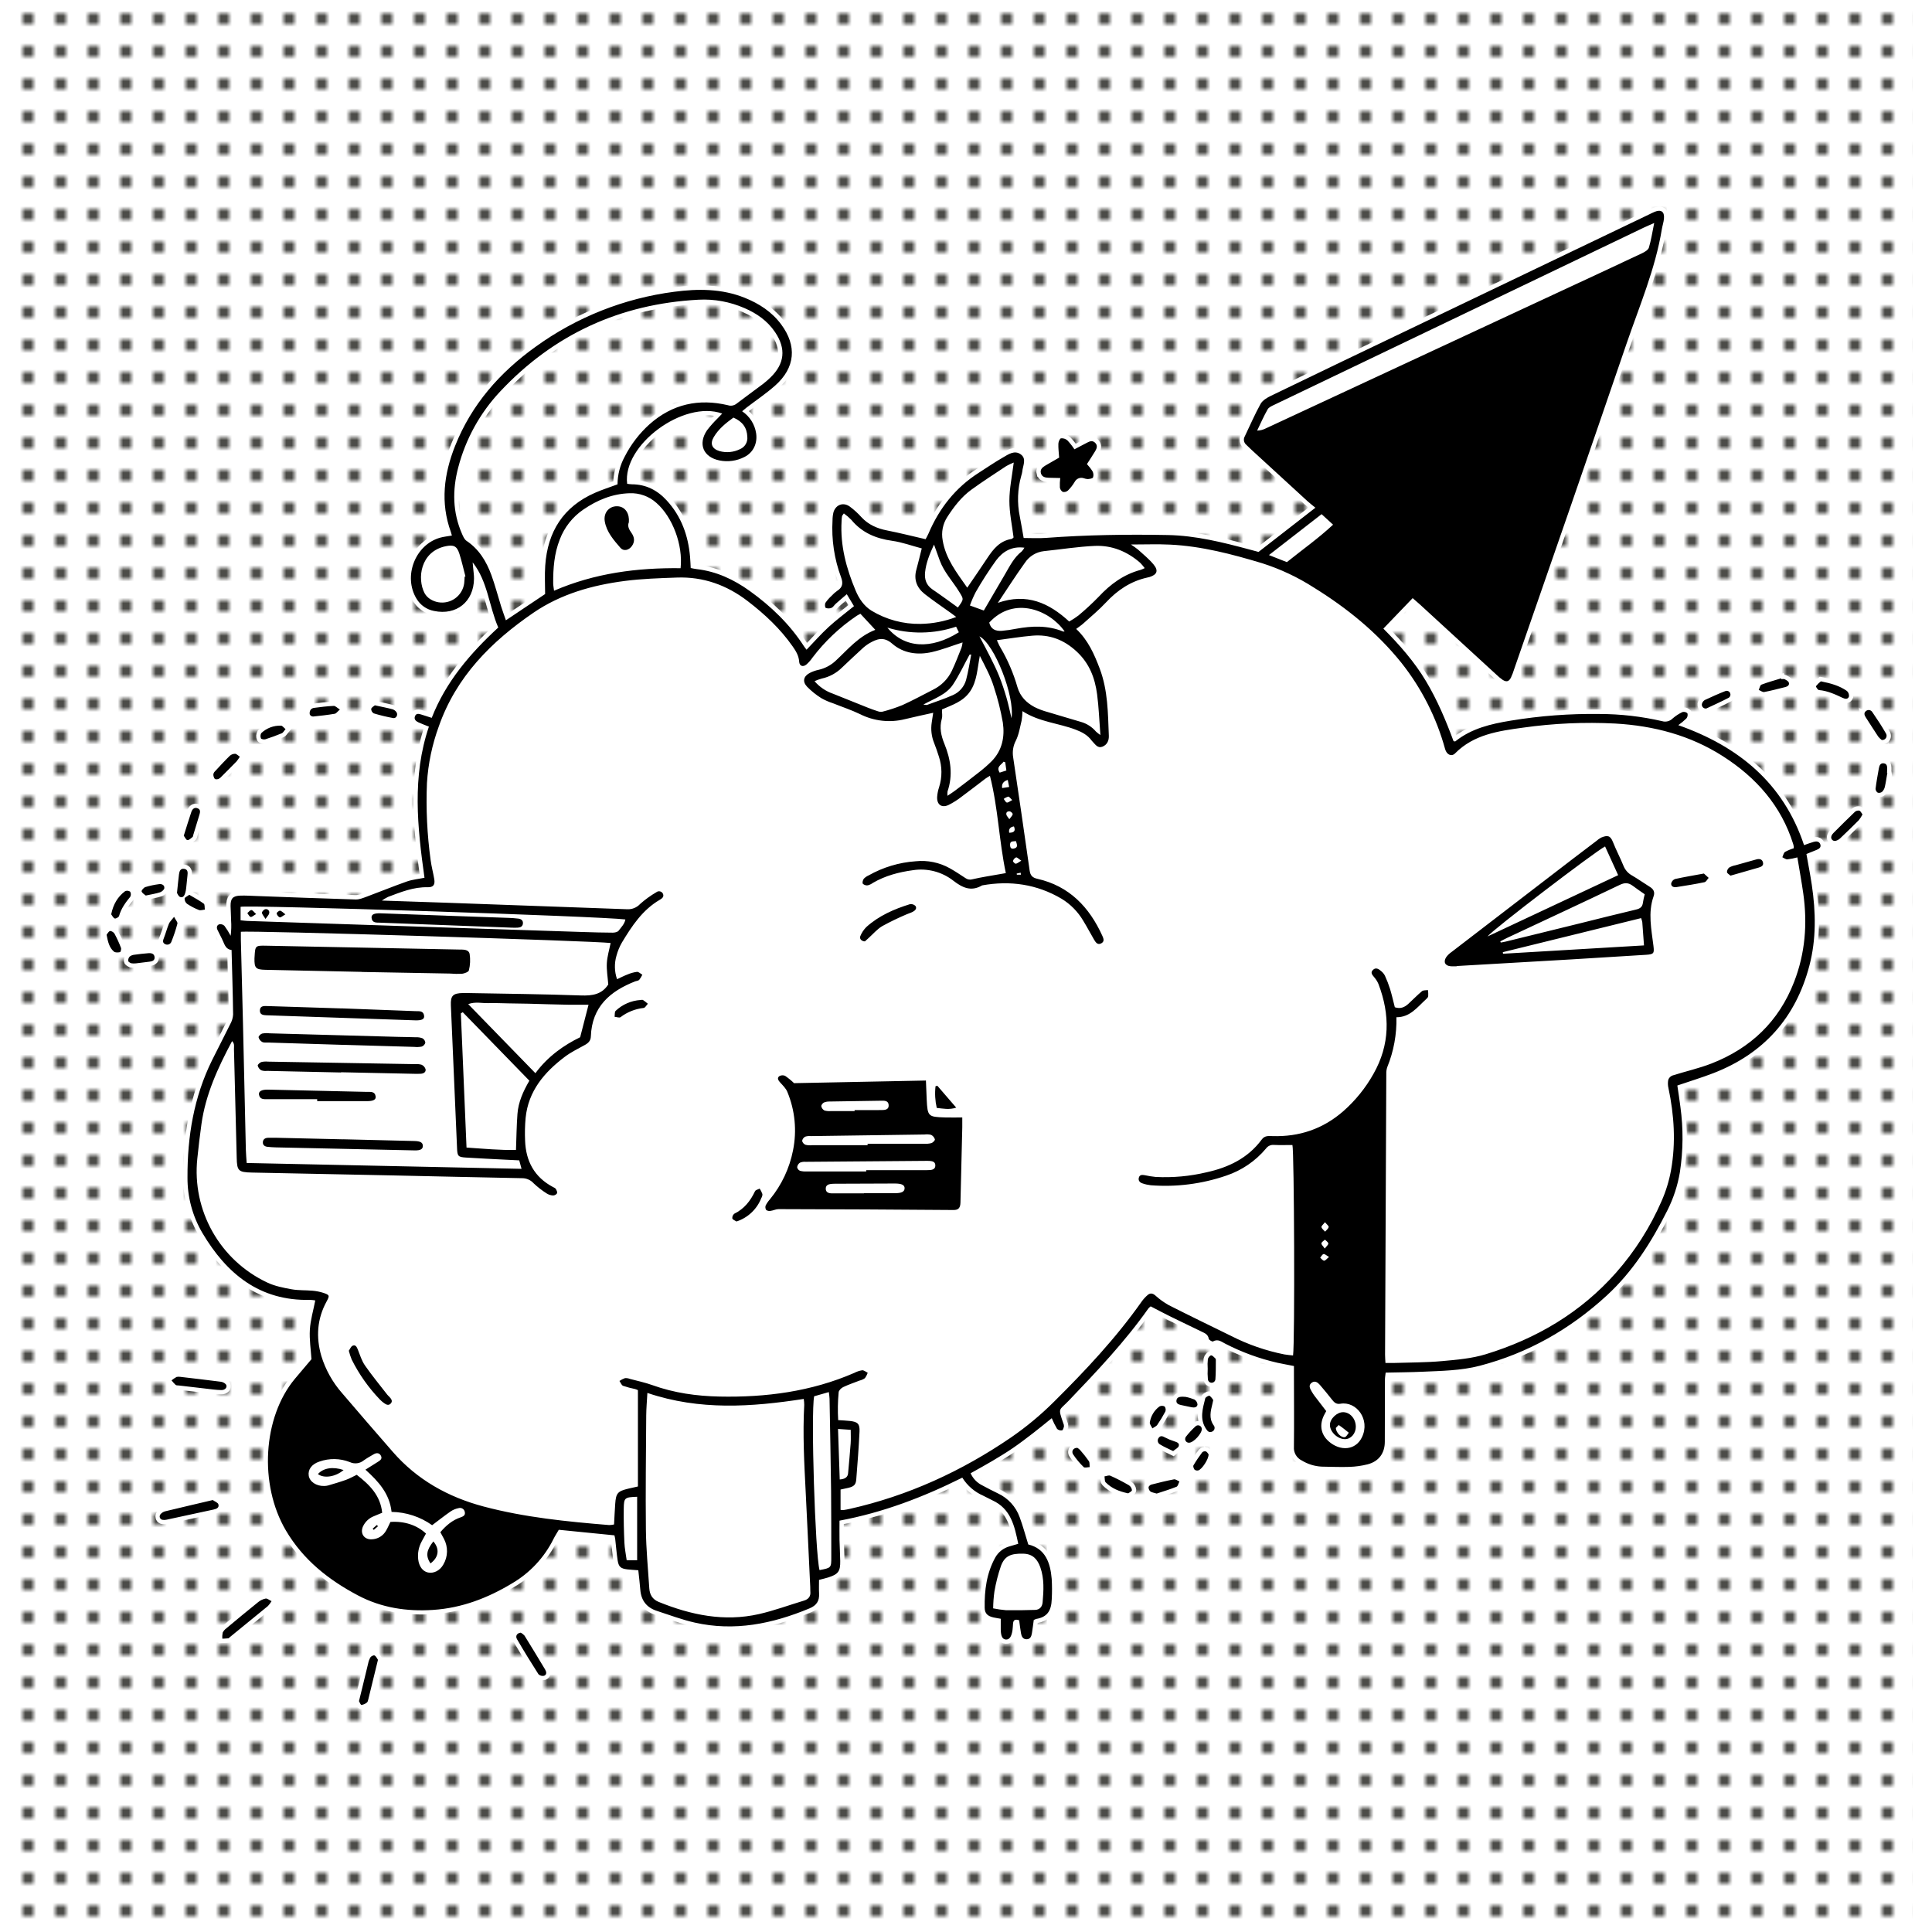 <?xml version="1.0" encoding="UTF-8"?><svg xmlns="http://www.w3.org/2000/svg" xmlns:xlink="http://www.w3.org/1999/xlink" id="Ebene_6" data-name="Ebene 6" viewBox="0 0 700 700"><defs><style> .cls-1 { fill: none; } .cls-2 { fill: #12120d; } .cls-3 { stroke: #fff; stroke-miterlimit: 10; stroke-width: 3.11px; } .cls-3, .cls-4 { fill: #fff; } .cls-5 { fill: url(#Neues_Musterfeld_5); } </style><pattern id="Neues_Musterfeld_5" data-name="Neues Musterfeld 5" x="0" y="0" width="6" height="6" patternTransform="translate(5063.18 6348.18) scale(1.97)" patternUnits="userSpaceOnUse" viewBox="0 0 6 6"><g><rect class="cls-1" width="6" height="6"/><rect class="cls-4" width="6" height="6"/><circle class="cls-2" cx="3" cy="3" r="1"/></g></pattern></defs><rect class="cls-5" x="6.98" y="4.12" width="686.03" height="691.76"/><path class="cls-3" d="M41.29,344.79s0,0-.01-.01c-1.69-1.44-2.18-3.54-2.65-6.1,0,0,.01-.02.02-.03.2-.26.46-.75.8-1.07.12-.11.25-.19.39-.24.42-.13,1.36.43,1.63.92.9,1.67,1.7,3.4,2.37,5.17.04.11.05.26.05.42-.02.49-.23,1.1-.41,1.13-.35.07-.78.12-1.18.11-.4-.02-.77-.1-1.01-.3ZM77.1,543.5c-1.13.26-2.24.53-3.36.79-4.72,1.11-9.35,2.19-13.97,3.31,0,0,0,0,0,0-.29.09-.57.21-.82.37,0,0,0,0,0,0-.26.16-.49.35-.7.57,0,0,0,0,0,0-.11.1-.2.23-.26.37-.02.05-.03.09-.05.14-.02.06-.05.12-.06.19,0,.03,0,.05,0,.08,0,.08,0,.17,0,.25,0,.08.01.15.04.23.02.07.06.14.09.2.04.08.08.15.13.22.02.02.02.05.04.07.05.05.1.08.16.12.04.03.08.07.12.09.13.08.27.14.42.16.5.09,1.01.07,1.5-.05,5.37-1.14,10.74-2.3,16.11-3.47.28-.06.56-.12.84-.18.14-.03.28-.06.42-.1.9-.25,1.71-.71,1.37-1.82-.19-.62-1.24-.97-2.02-1.53ZM53.75,345.36c-1.72.14-3.44.33-5.14.57-.6.06-1.18.29-1.65.67-.17.19-.3.41-.39.65-.11.29-.16.6-.13.91.04.33.67.68,1.1.85.56.09,1.14.1,1.7.03,1.32-.16,3.13-.39,4.94-.61.61-.07,1.21-.23,1.54-.62.2-.23.31-.55.27-.99-.1-1.31-1.16-1.55-2.25-1.46ZM135.02,258.15c.11.12.24.22.38.3,2.33.71,4.69,1.28,7.08,1.71,1.09.19,1.82-1.21,1.16-2.14h0c-.35-.49-.85-.86-1.42-1.05-1.96-.51-3.96-.89-6.41-1.43-.34.3-1.15.69-1.32,1.28,0,.5.19.97.53,1.32ZM616.62,255.33s0,.09.01.14c0,.04,0,.09.02.13,0,.05.02.09.04.14.01.04.02.08.04.12.02.04.04.08.06.13.02.04.04.08.07.11.03.04.05.07.08.11.03.03.06.07.09.1.03.03.07.06.11.09.03.03.07.05.1.08.04.03.09.05.14.08.03.01.05.03.08.05,0,0,.02,0,.02,0,.1.04.2.07.31.09.13,0,.22,0,.29.01.07,0,.12,0,.16-.02,2.72-1.28,5.47-2.51,8.13-3.9,0,0,0,0,.01-.01.14-.09.25-.21.34-.34.03-.05.05-.1.08-.15.05-.1.1-.19.12-.3.02-.06.02-.12.03-.19.01-.1.01-.2,0-.3,0-.07-.02-.13-.04-.2-.01-.05,0-.09-.03-.14-.04-.09-.08-.18-.13-.26,0,0,0,0,0,0,0,0,0,0-.01-.01-.08-.12-.18-.22-.29-.3-.01,0-.02-.02-.03-.03-.11-.08-.23-.14-.36-.18-.02,0-.04-.02-.06-.02-.13-.04-.26-.06-.39-.06-.02,0-.04,0-.06,0-.14,0-.28.03-.42.08-2.53.98-5,2.1-7.45,3.24-.43.26-.76.65-.95,1.12,0,0,0,0,0,0-.04.1-.07.2-.09.3,0,0,0,.02,0,.02,0,.03,0,.07,0,.1,0,.05-.01.1,0,.15ZM659.03,250.03h0c.61.05,1.21.15,1.79.27,2.38.5,4.58,1.51,6.78,2.55.11.05.22.1.34.14.8.3,1.64.34,1.96-.63.11-.75-.17-1.5-.73-2.01-.67-.47-1.37-.88-2.09-1.24-1.45-.72-3.01-1.24-4.71-1.67-.51-.13-1.04-.25-1.57-.36-.35-.08-.7-.15-1.06-.22h0c-.66.51-1.26,1.09-1.77,1.74-.12.18.65,1.39,1.06,1.42ZM66.58,302.81h0c.43.56.84,1.54,1.31,1.58.59.05,1.28-.65,1.86-1.11.2-.15.2-.56.29-.84.74-2.41,1.47-4.81,2.2-7.22.1-.34.2-.69.22-1.02.03-.55-.14-1.04-.83-1.32-1.21-.5-1.96.29-2.31,1.31-.23.68-.46,1.37-.68,2.06-.38,1.18-.76,2.4-1.15,3.63-.3.96-.6,1.93-.92,2.94ZM78.46,282.36c.27,0,.56-.06.77-.15.44-.24.83-.57,1.15-.96,1.79-1.79,3.59-3.57,5.35-5.39.43-.54.83-1.11,1.18-1.7-.59-.38-1.06-.88-1.54-1-.06-.01-.11-.05-.17-.05-.71,0-1.39.26-1.91.73-1.88,1.84-3.66,3.78-5.45,5.71-.29.28-.48.66-.51,1.07,0,.57.17,1.12.52,1.58.12.12.36.17.63.16ZM425.34,536c-.46.09-.91.18-1.37.28-1.47.3-2.94.64-4.4,1.01-.81.2-1.63.41-2.44.62-.21.05-.45.21-.65.39-.2.18-.35.4-.35.57,0,.58.24,1.13.66,1.52.52.39,1.29.45,2.28.76,2.28-.76,4.78-1.5,7.19-2.47,0,0,0,0,0,0h0c.52-.21.71-1.26,1.06-1.92-.67-.27-1.39-.87-1.99-.76ZM683.82,280.02h-.05s-.07-.02-.07-.02c.02-.4.06-.8.06-1.21.01-1.04,0-2.17-1.37-2.25-.14,0-.27,0-.39.02-.83.15-1.11,1.01-1.25,1.8-.45,2.47-.89,4.94-1.2,7.42.02.57.32,1.1.8,1.41.35.1.71.07,1.05-.04.19-.07.38-.15.55-.29.49-.5.83-1.13.98-1.81.23-1,.4-2,.56-3.01.11-.68.22-1.35.33-2.03ZM620.98,388.72s-.09.04-.13.05c-4.25,1.64-8.61,2.96-13.12,4.5.37,2.54.79,5.12,1.11,7.71,1.08,7.86,1.02,15.84-.18,23.69-.81,4.82-2.34,9.49-4.54,13.85-5.73,11.42-12.5,22.15-21.99,30.87-13.24,12.17-28.48,20.84-45.94,25.41-6.83,1.79-13.88,1.86-20.88,2.18-4.35.2-8.71.21-13.26.32-.1.94-.26,1.71-.26,2.48-.03,7.52-.05,15.04-.05,22.56,0,4.1-2.13,7.12-6.2,8.18-2.17.55-4.39.86-6.62.93-1.6.06-3.19.05-4.79.02-.25,0-.5,0-.76-.01-1.5-.03-3.01-.08-4.51-.1-.32-.02-.64-.04-.95-.08-2.21-.25-4.35-.98-6.26-2.15-1.87-.9-3-2.87-2.84-4.94.1-8.64.02-17.28.01-25.92,0-1.09,0-2.18,0-3.36-1.06-.21-2.04-.4-2.99-.58-.7-.14-1.38-.27-2.05-.41-.31-.06-.63-.13-.94-.19-6.54-1.5-12.87-3.81-18.84-6.88-.96-.47-1.88-1.19-2.96-1.24-.48-.02-.98.07-1.54.4-.03.02-.08.02-.14.02-.41-.04-1.36-.63-1.42-1-.25-1.64-1.52-2.06-2.68-2.63-3.83-1.88-7.69-3.69-11.52-5.58-2.26-1.12-4.49-2.32-6.84-3.53-.31.23-.59.49-.84.78-8.53,12.09-18.68,22.77-28.87,33.42-3.51,3.67-3.93,2.38-1.97,8.09.18.36.27.77.27,1.17-.11.54-.38,1.42-.7,1.47,0,0,0,0,0,0h0c-.07.01-.15,0-.22.01-.09,0-.18.02-.26.01-.48-.03-.95-.23-1.31-.57-.74-1.24-1.38-2.53-1.93-3.87-2.29,1.84-4.52,3.69-6.81,5.45-2.42,1.86-4.84,3.71-7.36,5.43-2.43,1.66-4.96,3.18-7.49,4.69-2.52,1.5-5.09,2.89-7.74,4.38.86,1.93,2.37,3.49,4.27,4.41.07.04.13.07.2.11,1.73.93,3.47,1.83,5.23,2.69.09.04.17.09.26.13,3.64,1.71,6.45,4.8,7.81,8.58,1.16,3.12,2.02,6.36,3.12,9.89,6.16,1.48,8,6.56,8.49,12.47.15,2.43.15,4.88.02,7.31-.14,4.31-1.69,6.52-5.55,7.19-.34.1-.66.24-.97.4-.21,1.54-.4,3.15-.66,4.74-.18,1.16-.58,2.27-2.02,2.23h0c-1.22-.03-1.73-.99-1.92-2.04-.29-1.58-.46-3.18-.69-4.83-.44-.14-.85-.22-1.18-.2-.56.04-.94.39-1.03,1.32-.08.81-.08,1.63-.2,2.43-.31,2.1-.92,3.18-1.91,3.38-.14.03-.29.04-.44.03-1.28-.05-1.87-1.17-1.91-3.62-.02-1.21,0-2.43,0-3.9-.84-.15-1.72-.28-2.58-.47-2.1-.45-3.2-1.39-3.24-3.45-.11-6.36.68-12.58,3.83-18.27,1.11-1.98,2.97-3.43,5.15-4.04.95-.29,1.91-.56,3.18-.93-1.35-6.46-2.64-12.69-9.42-15.78-1.11-.5-2.16-1.14-3.27-1.65-3.13-1.36-5.77-3.64-7.58-6.54-14.16,7.07-28.71,12.64-44.49,15.58,0,2.39-.04,4.69,0,7,.05,2.54.23,5.08.26,7.62.06,3.77-.7,4.78-4.33,5.95-.93.3-1.9.51-3.22.86-.04.01-.08.02-.13.03,0,1.58-.07,3.28.02,4.96.15,2.67-.92,4.31-3.47,5.37-11.75,4.89-23.76,7.67-36.26,6.08-1.79-.23-3.58-.54-5.39-.95-.93-.21-1.85-.45-2.77-.71-3.07-.86-6.1-1.92-9.13-2.94-.02,0-.04-.01-.06-.02,0,0-.02,0-.03,0-.56-.19-1.11-.37-1.67-.55-3.67-1.19-5.68-3.73-5.99-7.61-.18-2.31-.47-4.62-.73-7.11-1.12-.09-2.17-.15-3.21-.25-.24-.02-.49-.04-.73-.07-.07,0-.13-.02-.2-.03-2.3-.31-3.01-.96-3.37-3.34-.38-2.51-.57-5.05-.86-7.57-.04-.39-.16-.78-.29-1.4l-20.16-2.01c-.66,1.15-1.38,2.23-1.95,3.39-3.33,6.69-8.54,12.26-14.99,16.03-8.28,5-17.07,8.47-26.68,9.45-.64.07-1.28.12-1.93.16-9.5.63-18.69-.75-27.19-5.24-10.68-5.64-19.87-12.9-26.14-23.55-9.82-16.69-8.34-41,3.23-54.9,2.01-2.41,4.04-4.79,6.04-7.15-.22-3.47-.8-7.12-.58-10.71.21-3.48,1.25-6.9,1.96-10.58-.31-.06-.62-.1-.94-.13s-.63-.06-.94-.07c-2.29.05-4.48-.05-6.57-.31-14.67-1.81-24.78-10.99-32.45-23.93-3.58-6.09-5.44-13.03-5.4-20.1-.06-14.81,2.29-29.14,8.93-42.55,2.16-4.37,4.44-8.69,6.58-13.06.59-1.05.94-2.22,1.02-3.42-.1-7.72-.35-15.43-.56-23.41-1.92-.17-2.46-1.7-3.11-3.21-.6-1.4-1.37-2.72-2.01-4.1-.4-.86-.2-1.74.71-2,.17-.03.33-.04.5-.02.49.03.96.24,1.33.58.84,1.15,1.6,2.35,2.26,3.61.24-1.86.29-3.73.16-5.6-.01-1.73-.16-3.45-.19-5.18-.02-1.36.19-2.29.74-2.88,0,0,0,0,.01-.01.14-.14.29-.27.47-.37.33-.19.75-.32,1.24-.4.06,0,.1-.03.16-.03.06,0,.14,0,.2-.02.23-.03.47-.05.74-.06.68-.02,1.37-.01,2.05,0,1.25.03,2.49.09,3.74.14,4.75.17,9.49.35,14.24.52,5.25.19,10.5.37,15.76.54,1.99.06,3.98.14,5.97.2.48.01.97-.06,1.46-.17.02,0,.04,0,.06-.01.08-.02.16-.04.23-.06.26-.07.53-.15.79-.24.09-.03.19-.07.28-.1.24-.09.48-.18.72-.27,0,0,0,0,0,0,.16-.06.33-.12.49-.18.21-.08.42-.16.63-.24,4.63-1.74,9.22-3.6,13.89-5.24,1.98-.7,4.14-.89,6.38-1.35-2.57-18.3-4.55-36.63,1.6-54.76-1.45-.59-2.68-1.03-3.86-1.58-.87-.41-1.6-1.08-1.2-2.15.27-.72.74-.91,1.29-.88.33.02.68.12,1.03.23,1.15.37,2.3.73,3.77,1.2,5.12-13.08,13.93-23.33,24.11-32.73-3.4-7.81-3.77-16.65-9.28-23.61.06.66.13,1.33.18,1.99.11,1.31.33,2.63.31,3.94-.04,4.16-1.63,7.51-4.23,9.6-2.6,2.09-6.2,2.93-10.26,2.08-2.64-.5-4.94-2.1-6.32-4.41-4.01-6.55-1.86-15.35,3.92-19.81,1.34-1.03,2.86-1.83,4.56-2.31,1.33-.38,2.74-.51,4.32-.79-.16-.55-.24-.92-.37-1.28-3.87-10.63-2.52-21.04,1.54-31.23,5.97-15,16.2-26.62,29.21-35.93,2.78-2.01,5.64-3.88,8.58-5.61,12.74-7.5,26.89-12.37,41.62-14.28,8.64-1.14,17.24-1.14,25.54,2.2,5.19,2.09,9.75,5.04,13.13,9.57,5.85,7.83,5.16,15.74-2.14,22.22-.2.18-.42.34-.62.52-3.1,2.66-6.5,4.98-9.76,7.48-.24.18-.47.37-.72.59-.25.22-.53.45-.86.73,2.74,1.83,4.58,4.73,5.07,7.98.41,2.79-.41,5.41-2.29,7.21-.58.55-1.24,1.03-2.01,1.41-2.75,1.39-5.88,1.83-8.91,1.23-5.92-1.17-7.94-5.95-4.58-10.93,1.17-1.53,2.45-2.97,3.83-4.32.52-.57,1.07-1.12,1.68-1.75-5.25-1.88-11.65-.74-17.51,2.15-9.77,4.82-18.02,14.53-16.93,23.3.56.09,1.13.15,1.69.18,5.1.01,9.24,2.13,12.62,5.82,5.31,5.77,7.81,12.74,8.48,20.44.11,1.3.16,2.61.24,4.07.77.15,1.44.32,2.11.39,7.17.81,13.46,3.75,19.24,7.9,7.75,5.56,14.53,12.07,19.73,20.13.22.34.49.64.89,1.18,2.7-2.8,5.21-5.67,8-8.23,2.83-2.6,5.94-4.91,9.18-7.55l-2.6-4.33c-1.45,1.25-2.75,2.34-4.01,3.47-.53.47-.91,1.21-1.52,1.47h0s0,0,0,0c-.68.28-1.43.28-2.11.01-.28-.14-.37-1.37-.09-1.84.63-.92,1.37-1.76,2.2-2.51.61-.68,1.3-1.29,2.05-1.82,2.01-1.25,2.19-2.82,1.4-4.93-2.45-6.59-3.51-13.63-3.09-20.65,0-1.01.12-2.02.37-3,.44-1.31,1.29-2.2,2.32-2.58,1.08-.4,2.35-.24,3.54.61,1.55,1.15,2.98,2.45,4.27,3.89,2.54,2.73,5.69,4.08,9.3,4.79,4.56.89,9.08,2.05,13.92,3.16.25-.48.71-1.24,1.05-2.04,3.88-9.12,9.74-16.61,18.16-21.99,2.91-1.86,5.76-3.82,8.75-5.54.86-.5,1.78-1.1,2.72-1.48.12-.05.23-.09.35-.13.02,0,.04-.01.06-.02,1.09-.36,2.22-.37,3.36.44,2.28,1.62.76,4.11.58,6.25-.07.5-.19,1-.35,1.48-1.37,4.81-1.56,9.88-.55,14.78.49,2.49.9,4.99,1.4,7.81,2.64,0,5.36.17,8.05-.03,14.71-1.1,29.44-1.32,44.17-1.04,10.14.19,19.91,2.64,29.64,5.25,1.07.29,2.15.57,3.24.87l20.61-16.02c-1.12-.92-1.98-1.57-2.77-2.28-.03-.03-.06-.05-.09-.08-6.75-6.18-13.49-12.36-20.22-18.55-.04-.04-.09-.08-.13-.12-.63-.58-1.24-1.18-1.85-1.77-.89-.75-1.12-2.03-.53-3.04,1.9-3.93,3.61-7.97,5.73-11.77.71-1.28,2.33-2.24,3.74-2.92.06-.03.12-.06.18-.09,16.81-8.13,33.64-16.21,50.49-24.25.05-.03.11-.05.16-.08,28.68-13.74,57.35-27.48,86.03-41.22.73-.35,1.46-.73,2.21-1.04,1.15-.47,2.04-.48,2.61-.07.58.41.84,1.26.73,2.5-.11,1.31-.55,2.58-.77,3.88-2.37,14.44-8.13,27.85-12.82,41.56-13.45,39.3-27.01,78.56-40.67,117.79-.32,1.07-.72,2.11-1.19,3.13-.73,1.43-1.62,1.68-2.98.81,0,0,0,0,0,0h0c-.83-.58-1.62-1.23-2.34-1.94-9.21-8.46-18.42-16.91-27.63-25.36-.16-.14-.32-.29-.48-.43-.55-.49-1.17-1.02-1.98-1.72-.08-.07-.15-.13-.23-.2l-1.96,2.04-8.66,9.01c5.88,5.9,11.24,12,15.43,19.01,4.13,6.9,7.23,14.29,10,21.77.22.03.42.09.54.09.04,0,.08,0,.1-.03,5.86-4.69,12.88-6.33,20.04-7.5,9.31-1.54,18.71-2.35,28.14-2.43,1.35-.01,2.69,0,4.04.01,7.41.01,14.79.84,22.02,2.45.21.05.43.09.64.14.02,0,.03,0,.05.01.15.05.31.08.46.11,1.21.2,2.45-.2,3.32-1.09,1.07-.93,2.26-1.71,3.54-2.32.16-.05.32-.07.49-.07.49-.01.97.17,1.33.5.19.64.06,1.32-.35,1.85-.92.9-1.9,1.72-2.95,2.46,21.84,7.71,38.07,20.99,45.56,43.47,1.27-.44,2.39-.88,3.54-1.2.23-.06.47-.11.7-.12.69-.04,1.33.2,1.63.98.42,1.1-.37,1.67-1.28,2.05-1.21.49-2.42.98-3.73,1.5.67,3.84,1.4,7.5,1.95,11.2,1.46,9.83,1.66,19.64-.9,29.35-.05.18-.11.35-.16.53-5.02,18.53-16.49,31.29-34.41,38.24ZM207.85,121.03c-9.67,5.28-18.58,12.21-26.67,20.84-5.8,6.18-10.28,13.44-13.22,21.35-.16.44-.32.88-.47,1.33-.18.52-.36,1.05-.53,1.58-.34,1.07-.66,2.14-.94,3.23-1.08,4.09-1.6,8.14-1.41,12.16.03.57.07,1.15.12,1.72.08.87.2,1.73.35,2.59.46,2.58,1.22,5.14,2.34,7.68.36.82.79,1.76,1.44,2.3.06.05.11.12.18.16,2.63,1.76,4.61,3.98,6.17,6.49,1,1.61,1.83,3.33,2.53,5.14.09.24.19.48.28.72.09.24.16.48.24.71,1.23,3.49,2.17,7.08,3.28,10.61.54,1.71,1.16,3.38,1.74,5.1l14.21-9.51c0-1.71-.05-3.43-.07-5.15-.01-.89-.01-1.79,0-2.68.02-.83.04-1.65.1-2.48.58-8.45,3.46-15.37,8.94-20.51,1-.93,2.08-1.81,3.25-2.62,1.75-1.22,3.71-2.3,5.86-3.24.32-.14.65-.27.98-.4,2.29-.94,4.66-1.72,7.18-2.66.03-3.51.92-6.95,2.6-10.03,1.97-3.86,4.53-7.37,7.6-10.41.03-.03.06-.06.08-.09.06-.05.11-.11.17-.16.39-.38.79-.76,1.19-1.12.26-.23.53-.44.79-.66,8.05-6.72,17.31-8.62,27.57-6.19,1.06.35,2.22.14,3.1-.55,2.86-2.18,5.76-4.29,8.64-6.44.3-.22.59-.44.89-.66.26-.2.51-.41.76-.62.38-.31.75-.63,1.12-.96.3-.27.6-.53.88-.81,5.17-5.02,5.73-10.43,1.7-16.42-2.75-4.1-6.64-6.81-11.1-8.73-5.23-2.29-10.93-3.34-16.64-3.04-15.98.85-30.58,4.72-43.77,11.63-.5.26-.98.55-1.48.82ZM674.83,295.08c-.24-.3-.43-.63-.62-.9-.16-.22-.33-.41-.53-.47-.57-.11-1.16.05-1.6.43-2.64,2.52-5.21,5.1-7.79,7.68-.29.28-.53.61-.69.99-.07.15-.11.32-.12.49,0,.06.01.12.02.19,0,.09,0,.17.03.26,0,.01.01.02.02.04.03.09.08.17.13.26.04.07.07.14.11.19.05.06.12.1.18.15.07.06.14.13.23.17.01,0,.02.02.03.03.08.04.17.05.25.07.06.02.12.04.18.05.17.02.34,0,.5-.04.45-.13.85-.36,1.22-.64.11-.08.23-.15.34-.25.2-.19.41-.39.61-.58,2.07-1.97,4.13-3.96,6.14-5.99.22-.27.42-.56.62-.86.1-.15.19-.3.28-.45.16-.26.32-.52.46-.79ZM421.97,509.61h0c-.59-.32-1.29-.33-1.88-.01-1.88,1.39-3.14,3.48-3.49,5.8-.05.29.08.61.28.96.15.27.33.56.5.87.06.1.11.21.16.32.05-.04.1-.06.15-.1.75-.5,1.31-.73,1.59-1.14,1.08-1.56,2.06-3.19,2.95-4.87.23-.61.13-1.3-.26-1.82t0,0ZM419.48,522.02c0,.05,0,.11.01.16,0,.05.02.1.03.15.01.05.02.1.04.15.02.05.04.1.06.14.02.05.04.09.07.14.03.04.06.08.09.13.03.04.06.09.1.13.03.04.07.07.1.1.04.04.09.08.13.12.01,0,.02.02.03.03.07.05.14.09.21.13,0,0,0,0,0,0,.25.15.51.29.76.44.67.37,1.37.72,2.1,1.06.59.28,1.19.56,1.82.87.85-.72,1.82-1.14,2.03-1.81.35-1.12-.72-1.42-1.62-1.73-.36-.11-.71-.26-1.07-.39-.76-.29-1.51-.6-2.23-.98-.68-.38-1.3-.64-1.85-.34-.18.1-.36.26-.53.51-.05.07-.09.14-.13.21,0,.01,0,.02-.01.04-.03.05-.04.11-.06.16-.02.05-.03.09-.05.14-.01.05-.02.11-.03.16,0,.05-.02.1-.02.15,0,.05,0,.1,0,.15ZM136.89,601.29c-.18-.27-.35-.59-.54-.86-.1-.14-.2-.27-.31-.38-.04-.04-.09-.06-.14-.1-.07-.06-.14-.12-.22-.16h0c-.33-.15-1.2.28-1.47.68h0c-.4.7-.68,1.46-.83,2.25-.71,2.85-1.38,5.7-2.07,8.56-.38,1.57-.77,3.14-1.24,5.05.05.08.1.18.15.29.21.44.47,1.06.76,1.07.5-.06.97-.23,1.4-.48.2-.12.39-.24.57-.39.07-.05.13-.12.18-.2,0-.01.01-.02.02-.04.04-.07.08-.15.11-.24.07-.2.12-.42.17-.62.1-.41.2-.83.3-1.24,1.03-4.21,2.06-8.41,3.09-12.62.03-.1.07-.22.09-.34.02-.1.03-.19-.01-.25ZM433.88,508.87h0c-.06-.75-.49-1.43-1.14-1.81-.87-.35-1.78-.62-2.7-.83-.17-.04-.34-.09-.51-.12h0c-.77-.04-.97-.07-1.17-.06-.94.04-1.91.15-2.1,1.28h0c-.01.08,0,.14-.01.21,0,.06-.02.14-.01.2.05.87.87,1.14,1.67,1.33,1.27.3,2.55.57,3.83.81.96.18,2.02.1,2.14-1.01ZM394.73,530.11c-.03-.27-.08-.52-.22-.73-.98-1.41-2.05-2.75-3.19-4.03-.29-.29-.61-.55-.95-.76-.36-.03-.68.03-.95.16-.47.22-.77.63-.84,1.1-.06.35,0,.72.23,1.08.7,1.06,1.48,2.06,2.32,3.01.49.55.99,1.09,1.52,1.6.09.09.23.14.39.16.49.06,1.22-.13,1.77-.15h0c-.05-.47-.02-.99-.08-1.45ZM440.01,516.92s0-.04-.02-.06c0-.01,0-.03-.01-.04-.06-.16-.15-.31-.27-.44-.22-.31-.4-.63-.55-.95-.87-1.84-.6-3.73-.17-5.63.09-.38.18-.77.28-1.16.07-.3.13-.59.31-1.39-.34-.6-.79-1.14-1.33-1.57-.03-.02-.08-.03-.14-.02-.23.01-.64.2-.96.43-.08.06-.15.12-.22.18-.13.12-.23.25-.25.36-.91,3.67-2.11,7.4.26,11,.14.21.28.41.43.59.44.52.98.84,1.77.46,0,0,0,0,0,0,.16-.06.29-.15.41-.25,0,0,.02-.01.03-.02,0,0,0,0,.01-.01.13-.12.24-.26.32-.42,0-.01.01-.02.02-.04.07-.16.12-.33.13-.5,0-.01,0-.02,0-.03,0-.17-.01-.33-.06-.5ZM96.16,267.84c.73-.23,1.46-.49,2.19-.74,1.27-.45,2.53-.92,3.77-1.43.31-.13.55-.46.84-.85.15-.21.31-.42.5-.65-.04-.03-.08-.07-.12-.1-.58-.5-1.06-1.14-1.53-1.14-.81-.03-1.6.05-2.38.21-.82.17-1.62.44-2.37.81-.88.43-1.69,1-2.41,1.69-.16.29-.25.62-.27.94s.04.66.18.96c.12.29,1.12.46,1.6.31ZM64.68,324.47s0,0,0,0c.02.03.04.05.06.08.04.05.07.09.11.13,0,0,.01.01.02.02.12.12.24.22.39.28.13.05.26.08.38.1.82.09,1.24-.76,1.48-1.56.16-.58.28-1.17.34-1.77.17-1.5.29-3.01.46-4.51.12-1,.18-2.06-.93-2.38-.06-.02-.11-.04-.17-.05-1.53-.29-1.83.93-1.98,2.07-.26,2-.43,4-.71,6.62,0,.01.02.04.03.05.12.19.28.58.52.92ZM72.13,326.28c-.95-.59-1.94-1.15-2.95-1.73-.2-.12-.4-.23-.6-.35-.75.56-1.67.93-1.7,1.36,0,.74.32,1.44.89,1.91h0c.15.1.31.2.47.29,1.21.77,2.49,1.42,3.82,1.95h0s.04,0,.05,0c.14.05.28.08.44.08.52,0,1.13-.19,1.67-.24-.12-.74.03-1.83-.4-2.15h0c-.54-.4-1.11-.77-1.69-1.12ZM59.4,339.78c-.35.92-.65,1.79.44,2.31h0s0,0,0,0c.07.04.14.07.22.09.01,0,.03,0,.04,0,.06.02.11.03.17.04.05,0,.1.02.15.03.05,0,.11,0,.16,0,.05,0,.1,0,.16,0,.05,0,.1-.02.15-.03.05,0,.1-.02.15-.03.05-.01.1-.03.14-.05.05-.02.1-.04.14-.06.05-.02.09-.05.13-.08.04-.03.09-.05.13-.09.04-.03.08-.07.11-.1.04-.04.08-.07.11-.11.03-.04.06-.08.09-.12.03-.05.07-.09.09-.14,0-.01.02-.02.02-.04.04-.07.07-.14.09-.22.86-2.13,1.59-4.32,2.17-6.54.03-.1.01-.21-.02-.34-.02-.08-.05-.16-.09-.25-.22-.46-.67-1.05-1.09-1.86-.9,1.17-1.57,1.75-1.87,2.48-.05.13-.1.26-.15.39-.6,1.55-1.05,3.16-1.65,4.72ZM190.04,592.61c-.29-.34-.64-.61-1.01-.85-.11-.07-.21-.15-.33-.22h0c-1.41.13-2.04,1.22-1.38,2.36,2.5,4.29,5.09,8.52,7.78,12.7.41.39.95.61,1.5.61.18,0,.37-.02.55-.06,1.07-.45.83-1.48.32-2.33-2.46-4.08-4.91-8.17-7.43-12.21ZM112.26,258.94h0c.26.41.71.67,1.2.68,2.62-.26,5.23-.56,7.82-1,.54-.09.99-.79,1.87-1.54-.25-.15-.47-.31-.68-.47-.31-.23-.59-.45-.84-.61s-.48-.25-.71-.24c-2.42.11-4.83.41-7.23.73-.5.09-.95.38-1.23.8-.27.5-.34,1.09-.2,1.64h0ZM675.55,258.88c.07.38.28.78.54,1.17.56.86,1.12,1.72,1.67,2.59.42.65.84,1.29,1.26,1.94.5.77.99,1.54,1.5,2.3.25.3.52.58.82.84.15.14.3.27.46.4h0c.19.02.37,0,.54-.03.01,0,.03,0,.04,0,.17-.04.33-.12.47-.21.01,0,.02,0,.04-.02,0,0,.02-.02.03-.02.05-.03.09-.07.13-.11.03-.03.07-.06.1-.09.03-.04.06-.08.09-.12.03-.04.06-.08.09-.12.03-.04.04-.09.07-.13.02-.05.05-.09.07-.14.02-.04.02-.09.04-.13.01-.06.03-.11.04-.17,0-.01,0-.02,0-.03,0-.01,0-.03,0-.04.02-.17.01-.35-.03-.52,0-.01,0-.03-.01-.04-.05-.17-.12-.34-.22-.49,0,0,0,0,0,0-.97-1.72-2.03-3.38-3.12-5.03-.57-.86-1.15-1.72-1.73-2.58,0,0,0-.01-.01-.02-.05-.09-.11-.18-.17-.25,0,0,0,0,0,0-.02-.03-.05-.05-.08-.07-.05-.05-.09-.09-.14-.13-.04-.03-.08-.05-.12-.08-.04-.03-.09-.06-.13-.08-.05-.02-.1-.04-.14-.06-.04-.02-.09-.04-.13-.05-.05-.01-.1-.02-.15-.03-.05,0-.1-.02-.15-.03-.05,0-.09,0-.14,0-.05,0-.1,0-.16,0-.05,0-.1.02-.15.03-.05.01-.09.02-.14.03-.06.02-.12.05-.18.07-.03.01-.07.02-.1.04,0,0,0,0,0,0-.09.05-.18.11-.26.18,0,0,0,0-.01,0-.17.14-.29.29-.37.45-.14.26-.17.52-.13.79ZM377.17,171.55c.03.1.08.19.12.28.02.05.04.1.06.15.07.13.15.24.24.34,0,0,0,0,0,0,.55.6,1.41.74,2.28.78,1.37.06,2.75.07,4.27.1-.07.56-.12,1.13-.14,1.7,0,.01,0,.03,0,.04-.02.55-.02,1.11,0,1.66h0c.09.67.47,1.26,1.05,1.62.67.14,1.36-.04,1.87-.49.94-.93,1.75-1.97,2.43-3.11.61-1.23,2.04-1.81,3.34-1.35.47.18.98.28,1.48.3.65-.07,1.66-.19,1.84-.59.12-.36.17-.74.15-1.11,0-.14-.04-.27-.07-.4-.01-.05-.01-.1-.03-.15-.01-.04-.03-.08-.05-.12-.04-.14-.09-.28-.16-.41-.08-.12-.17-.24-.25-.36-.54-.81-1.13-1.58-1.8-2.29,1.05-1.64,2.06-3.15,3-4.71.3-.5.54-1.02.58-1.53s-.13-1.03-.65-1.52c-.91-.85-1.86-.54-2.81-.04-1.51.8-3.02,1.58-4.65,2.44-.75-1.14-1.59-2.22-2.52-3.21-.64-.57-1.49-.85-2.34-.77-.44.08-.93,1.26-.96,1.95h0s0,.01,0,.02c-.05,1.6.16,3.21.28,5.02-1.64.94-3.3,1.88-4.94,2.85-.95.56-1.84,1.24-1.75,2.38.01.16.05.34.1.52ZM639.22,250.73c2.56-.48,5.08-1.16,7.61-1.79.65-.16,1.23-.49,1.34-1.04.01-.06,0-.13,0-.2,0-.03,0-.06,0-.1,0-.1-.03-.21-.07-.33-.18-.51-.93-.89-1.5-1.18-.32-.16-.79-.03-1.19-.03l-.1-.29c-1.79.55-3.6,1.06-5.37,1.65-.59.2-1.18.41-1.76.63-.06.02-.12.06-.17.11-.37.34-.53,1.23-.81,1.8.67.27,1.41.87,2,.76ZM435.44,517.65h0c-.01-.15-.05-.28-.11-.41,0-.02-.01-.04-.02-.06-.06-.12-.14-.23-.23-.33,0,0-.01-.02-.02-.03,0,0-.02,0-.03-.02-.11-.11-.25-.2-.39-.26-.02,0-.04-.02-.06-.02-.14-.05-.29-.08-.44-.09-.02,0-.05,0-.07,0-.03,0-.06,0-.1,0-.08,0-.16.04-.24.06-.06.02-.12.02-.17.05-.15.07-.29.15-.41.27,0,0,0,0,0,0-.63.58-1.24,1.18-1.83,1.81-.58.63-1.14,1.28-1.66,1.96,0,0,0,0,0,0-.1.14-.16.29-.21.45-.02.06-.01.12-.02.17,0,.08-.03.16-.03.24,0,.02.01.04.02.06,0,.09.04.18.07.27.03.08.04.16.08.23.04.07.09.13.15.19.06.07.12.15.19.21.02.01.03.03.04.05.07.05.14.07.22.11.05.03.1.06.16.08.16.05.32.08.49.07h0c1.62.03,4.81-3.46,4.62-5.06ZM82.01,501.87c-.05-.12-.12-.23-.21-.34-.08-.08-.17-.15-.25-.22-.05-.04-.09-.08-.13-.12-.41-.3-.9-.5-1.41-.56-3.44-.45-6.88-.85-10.27-1.25-1.47-.17-2.94-.34-4.39-.52,0,0-.02,0-.02,0-.45-.07-.9-.06-1.34.03-.64.37-1.25.78-1.83,1.24.16.2.33.4.49.59.31.37.64.72.99,1.06.27.22.78.16,1.18.21,3.33.39,6.65.79,9.98,1.16,1.81.2,3.63.48,5.45.5,1.28.02,2.08-.95,1.76-1.78ZM408.97,538.09c-2.16-1.25-4.39-2.39-6.67-3.42-.56-.25-1.41.15-2.12.24h0s0,0,0,0c.13.73,0,1.72.43,2.16,2.11,2.14,4.79,3.28,8.14,3.99.06-.05.14-.1.22-.15.44-.27,1.12-.63,1.16-1.04-.09-.74-.52-1.4-1.16-1.79ZM96.25,579.21c-.99.2-1.91.64-2.69,1.27-3.87,3.1-7.68,6.28-11.49,9.46-.58.41-1.05.96-1.38,1.59-.07.33-.11.67-.14,1.01-.02.24,0,.48,0,.72,0,.16,0,.32.01.48h0c.73-.04,1.47-.06,2.19-.14.17-.02.3-.25.46-.38,4.62-3.77,9.26-7.53,13.86-11.32.46-.5.87-1.05,1.23-1.63.02-.04.05-.08.08-.12-.88-.41-1.57-1.04-2.14-.94ZM437.89,526.93c-.21-.25-.5-.84-.97-1.05-.35-.1-.72-.05-1.04.11-.11.06-.2.12-.3.21-.71.93-1.36,1.89-2,2.86-.4.61-.8,1.23-1.17,1.86-.05.09-.07.2-.07.33,0,.17.06.36.12.55.09.26.21.51.35.68.1.07.2.13.31.18.21.1.45.14.68.14.12,0,.24-.02.35-.05,1.14-.31,3.16-3.19,3.63-5.04.01-.05.02-.09.03-.14.05-.24.08-.46.07-.65ZM40.82,332.06s0,.01.01.02c.2.29.44.56.74.71.33.16,1.45-.45,1.57-.88.12-.44.27-.85.43-1.26.77-1.96,1.95-3.64,3.27-5.27.12-.15.24-.29.36-.44.05-.09.07-.19.11-.28.18-.52.14-1.1-.15-1.58-.54-.37-1.24-.43-1.83-.16-.67.5-1.27,1.05-1.81,1.64-1.35,1.48-2.29,3.27-2.9,5.4-.12.43-.23.87-.32,1.32h0c.16.21.33.51.53.8ZM438.82,491.08c-.44.02-1.1.83-1.19,1.37-.02.24-.03.49-.04.73-.06.87-.07,1.74-.01,2.61h.01s0,.04,0,.06c-.07,1.29-.05,2.59.07,3.88.01.16.05.3.11.44,0,.02.01.03.02.05.06.13.14.24.24.34.02.02.03.03.05.05.1.1.21.18.34.24.02.01.04.02.06.03.13.06.27.1.42.11,0,0,.01,0,.02,0,.03,0,.07,0,.1,0,.04,0,.07,0,.1,0,0,0,.01,0,.02,0,.15-.01.28-.05.41-.11.02,0,.04-.02.06-.03.12-.06.24-.14.34-.23.02-.02.03-.03.05-.05.1-.1.18-.21.24-.34,0-.02.01-.03.02-.05.06-.14.1-.28.12-.44.18-2.32.14-4.65.16-6.98.02-.21-.05-.41-.17-.57-.49-.43-1.03-1.13-1.53-1.11ZM52.81,324.47c2.06-.44,3.67-.68,5.2-1.18.08-.03.16-.06.24-.1.58-.28,1.23-.9,1.28-1.39.11-.97-.66-1.46-1.5-1.48-.12,0-.24,0-.36.02-.49.06-.97.16-1.45.24-1.21.21-2.4.47-3.58.83-.03.01-.07.03-.1.05-.59.26-1.36,1.22-1.24,1.53.26.68,1.11,1.13,1.5,1.48Z"/><path d="M511.84,216.71l-10.62,11.05c5.88,5.9,11.24,12,15.43,19.01,4.13,6.9,7.23,14.29,10,21.77.29.04.54.14.64.07,5.86-4.69,12.88-6.33,20.04-7.5,10.63-1.76,21.4-2.57,32.18-2.42,7.63.01,15.23.88,22.67,2.59,1.36.42,2.84.05,3.84-.96,1.07-.93,2.26-1.71,3.54-2.32.64-.18,1.33-.02,1.82.43.19.64.06,1.32-.35,1.85-.92.9-1.9,1.72-2.95,2.46,21.84,7.71,38.07,20.99,45.56,43.47,1.27-.44,2.39-.88,3.54-1.2.93-.26,1.93-.19,2.33.86.42,1.1-.37,1.67-1.28,2.05-1.21.5-2.42.98-3.73,1.5.67,3.84,1.4,7.5,1.95,11.2,1.46,9.83,1.66,19.64-.9,29.35-4.97,18.83-16.54,31.78-34.7,38.83-4.25,1.64-8.61,2.96-13.12,4.5.37,2.54.79,5.12,1.11,7.71,1.08,7.86,1.02,15.84-.18,23.69-.81,4.82-2.34,9.49-4.54,13.85-5.73,11.42-12.5,22.15-21.99,30.87-13.24,12.17-28.48,20.84-45.94,25.41-6.83,1.79-13.88,1.86-20.88,2.18-4.35.2-8.71.21-13.26.32-.1.94-.26,1.71-.26,2.48-.03,7.52-.05,15.04-.05,22.56,0,4.1-2.13,7.12-6.2,8.18-2.17.55-4.39.86-6.62.93-3.35.12-6.71-.05-10.06-.09-2.55-.13-5.03-.9-7.21-2.23-1.87-.9-3-2.87-2.84-4.94.1-8.64.02-17.28.01-25.92,0-1.09,0-2.18,0-3.36-2.22-.44-4.1-.78-5.98-1.18-6.54-1.5-12.87-3.81-18.84-6.88-1.38-.68-2.69-1.91-4.5-.84-.26.15-1.49-.56-1.55-.98-.25-1.64-1.52-2.06-2.68-2.63-3.83-1.88-7.69-3.69-11.52-5.58-2.26-1.12-4.49-2.32-6.84-3.53-.31.23-.59.49-.84.78-8.53,12.09-18.68,22.77-28.87,33.42-3.51,3.67-3.93,2.38-1.97,8.09.18.36.27.77.27,1.17-.11.54-.38,1.42-.7,1.47-.65.11-1.32-.09-1.8-.54-.74-1.24-1.38-2.53-1.93-3.87-2.3,1.84-4.52,3.69-6.81,5.45-2.42,1.86-4.84,3.71-7.36,5.43-2.43,1.66-4.96,3.18-7.49,4.69-2.52,1.5-5.1,2.89-7.74,4.38.86,1.93,2.37,3.49,4.27,4.41,1.87,1.02,3.77,1.99,5.69,2.92,3.64,1.71,6.45,4.8,7.81,8.58,1.16,3.12,2.02,6.36,3.12,9.89,6.16,1.48,8,6.56,8.49,12.47.15,2.43.15,4.88.02,7.31-.14,4.31-1.69,6.52-5.55,7.19-.34.1-.66.24-.97.4-.21,1.54-.4,3.15-.66,4.74-.18,1.16-.58,2.27-2.02,2.23-1.22-.03-1.73-.99-1.92-2.04-.29-1.58-.46-3.18-.69-4.83-1.18-.36-2.07-.37-2.21,1.12-.08.81-.08,1.63-.2,2.43-.35,2.4-1.11,3.46-2.35,3.42-1.28-.05-1.87-1.17-1.91-3.62-.02-1.21,0-2.43,0-3.9-.84-.15-1.72-.28-2.58-.47-2.1-.45-3.2-1.39-3.24-3.45-.11-6.36.68-12.58,3.83-18.27,1.11-1.98,2.97-3.43,5.15-4.04.95-.29,1.91-.56,3.18-.93-1.35-6.46-2.64-12.69-9.42-15.78-1.11-.5-2.16-1.14-3.27-1.65-3.13-1.36-5.77-3.64-7.58-6.54-14.16,7.07-28.71,12.64-44.49,15.58,0,2.39-.04,4.69,0,7,.05,2.54.23,5.08.26,7.62.06,3.77-.7,4.78-4.33,5.95-.96.31-1.96.53-3.35.89,0,1.58-.07,3.28.02,4.96.15,2.67-.92,4.31-3.47,5.37-13.42,5.58-27.19,8.42-41.65,5.13-4.63-1.05-9.12-2.76-13.66-4.23-3.67-1.19-5.68-3.73-5.99-7.61-.18-2.31-.47-4.62-.73-7.11-1.37-.11-2.67-.16-3.94-.31-2.47-.3-3.19-.92-3.56-3.37-.38-2.51-.57-5.05-.86-7.57-.04-.39-.16-.78-.29-1.4l-20.16-2.01c-.66,1.15-1.38,2.23-1.95,3.39-3.33,6.69-8.54,12.26-14.99,16.03-8.84,5.33-18.25,8.93-28.61,9.61-9.5.63-18.69-.75-27.19-5.24-10.68-5.64-19.87-12.9-26.14-23.55-9.82-16.69-8.34-41,3.23-54.9,2.01-2.41,4.04-4.79,6.04-7.15-.22-3.47-.8-7.12-.58-10.71.21-3.48,1.25-6.91,1.96-10.58-.62-.11-1.25-.18-1.88-.2-18.3.43-30.25-9.46-39.02-24.24-3.58-6.09-5.44-13.03-5.4-20.1-.06-14.81,2.29-29.14,8.93-42.55,2.16-4.37,4.44-8.69,6.58-13.06.59-1.05.94-2.22,1.02-3.42-.1-7.72-.35-15.43-.56-23.41-1.92-.17-2.46-1.7-3.11-3.21-.6-1.4-1.38-2.72-2.01-4.1-.4-.86-.2-1.74.71-2,.66-.11,1.34.1,1.82.56.84,1.15,1.6,2.35,2.26,3.61.24-1.86.29-3.73.16-5.6-.01-1.73-.16-3.45-.19-5.18-.04-2.73.83-3.69,3.57-3.77,1.93-.06,3.86.07,5.79.14,11.99.43,23.97.91,35.96,1.26,1.34.04,2.74-.56,4.05-1.04,4.85-1.8,9.64-3.77,14.51-5.48,1.98-.7,4.14-.89,6.38-1.35-2.57-18.3-4.55-36.63,1.6-54.76-1.45-.59-2.68-1.03-3.86-1.58-.87-.41-1.6-1.08-1.2-2.15.43-1.15,1.38-.96,2.31-.65,1.15.37,2.3.73,3.77,1.2,5.12-13.08,13.93-23.33,24.11-32.73-3.4-7.81-3.77-16.65-9.28-23.61.06.66.13,1.33.18,1.99.11,1.31.33,2.63.31,3.94-.08,8.32-6.36,13.39-14.49,11.68-2.64-.5-4.94-2.1-6.32-4.41-4.93-8.06-.55-19.54,8.48-22.12,1.33-.38,2.74-.51,4.32-.79-.16-.55-.24-.92-.37-1.28-3.87-10.63-2.52-21.04,1.54-31.23,5.97-15,16.2-26.62,29.21-35.93,14.82-10.71,32.08-17.54,50.21-19.89,8.64-1.14,17.24-1.14,25.54,2.2,5.19,2.09,9.75,5.04,13.13,9.57,5.85,7.83,5.16,15.74-2.14,22.22-3.26,2.89-6.91,5.34-10.38,7.99-.48.37-.92.77-1.58,1.32,2.74,1.83,4.58,4.73,5.07,7.98.54,3.64-1.02,7.01-4.31,8.62-2.75,1.39-5.88,1.83-8.91,1.23-5.92-1.17-7.94-5.95-4.58-10.93,1.17-1.53,2.45-2.97,3.83-4.32.52-.57,1.07-1.12,1.68-1.75-14-5.01-36.2,11.41-34.44,25.45.56.09,1.13.15,1.69.18,5.1.01,9.24,2.13,12.62,5.82,5.31,5.77,7.81,12.74,8.48,20.44.11,1.3.16,2.61.24,4.07.77.15,1.44.32,2.11.39,7.17.81,13.46,3.75,19.24,7.9,7.75,5.56,14.53,12.07,19.73,20.13.22.34.49.64.89,1.18,2.7-2.8,5.21-5.67,8-8.23,2.83-2.6,5.94-4.91,9.18-7.55l-2.6-4.33c-1.45,1.25-2.75,2.34-4.01,3.47-.53.47-.91,1.21-1.52,1.47-.68.28-1.43.28-2.11.01-.28-.14-.37-1.37-.09-1.84.63-.92,1.37-1.76,2.2-2.51.61-.68,1.3-1.29,2.05-1.82,2.01-1.25,2.19-2.82,1.4-4.93-2.45-6.59-3.5-13.63-3.09-20.65,0-1.01.12-2.02.37-3,.9-2.69,3.54-3.62,5.86-1.97,1.55,1.15,2.98,2.45,4.27,3.89,2.54,2.73,5.69,4.08,9.3,4.79,4.56.89,9.08,2.05,13.92,3.16.25-.48.71-1.24,1.05-2.04,3.88-9.12,9.74-16.61,18.16-21.99,2.91-1.86,5.76-3.82,8.75-5.54,1.98-1.13,4.21-2.81,6.49-1.19,2.28,1.62.76,4.11.58,6.25-.07.5-.19,1-.35,1.48-1.37,4.81-1.56,9.88-.55,14.78.49,2.49.9,4.99,1.4,7.81,2.64,0,5.36.17,8.05-.03,14.71-1.1,29.44-1.32,44.17-1.04,10.14.19,19.91,2.64,29.64,5.25,1.07.29,2.15.57,3.24.87l20.61-16.02c-1.17-.96-2.05-1.62-2.86-2.36-6.75-6.18-13.49-12.36-20.22-18.55-.67-.62-1.32-1.26-1.98-1.9-.89-.75-1.12-2.03-.53-3.04,1.9-3.93,3.61-7.97,5.73-11.77.71-1.28,2.33-2.24,3.74-2.92,16.92-8.19,33.86-16.32,50.83-24.42,28.68-13.74,57.35-27.48,86.03-41.22.73-.35,1.46-.73,2.21-1.04,2.29-.93,3.56-.05,3.34,2.43-.11,1.31-.55,2.58-.77,3.88-2.37,14.44-8.13,27.85-12.82,41.56-13.45,39.3-27.01,78.56-40.67,117.79-.32,1.07-.72,2.11-1.19,3.13-.73,1.43-1.62,1.68-2.98.81-.83-.58-1.62-1.23-2.34-1.94-9.21-8.45-18.43-16.9-27.63-25.36-.74-.68-1.51-1.32-2.69-2.35ZM223.61,354.77c1.47-.68,2.55-1.25,3.68-1.67,1.11-.49,2.29-.82,3.49-.98.62-.05,1.3.67,1.95,1.04-.31.66-.69,1.29-1.14,1.87-.31.33-.94.34-1.41.52-9.18,3.57-15.73,9.28-16.1,19.95-.05,1.53-.85,2.37-2.1,3.07-2.48,1.38-5.09,2.63-7.34,4.33-7.43,5.61-13.22,12.39-14.2,22.14-.25,2.73-.31,5.48-.19,8.21.26,7.45,3.36,13.26,10.12,16.84.36.19.81.36,1,.67.28.47.63,1.17.47,1.57-.31.48-.84.79-1.41.81-.81-.02-1.6-.26-2.29-.69-1.71-1.08-3.32-2.32-4.79-3.71-1.07-1.2-2.61-1.88-4.23-1.86-15.55-.29-31.1-.67-46.64-1-17.07-.36-34.15-.67-51.22-1.04-4.95-.11-5.39-.63-5.5-5.42-.31-13.11-.64-26.21-.99-39.32-.02-.89.3-1.95-.68-2.88-5.16,9.65-9.59,19.31-11.1,30.05-.58,4.12-1.06,8.26-1.49,12.4-2.02,18.9,8.18,36.99,25.4,45.05,2.7,1.27,5.78,1.87,8.75,2.41,2.48.45,5.07.29,7.59.52,1.3.11,2.58.36,3.83.75,2.39.78,2.42,1.02,1.26,3.15-3.45,6.31-3.89,12.94-1.9,19.77,1.53,4.97,4.1,9.57,7.54,13.47,6.05,7.13,12.2,14.17,18.33,21.23,8.83,10.15,20.07,16.41,32.93,19.82,14.89,3.95,30.16,5.47,45.46,6.72.6-.01,1.2-.08,1.79-.21.14-2.57.25-5,.42-7.43.27-3.93.89-4.63,4.74-5.55,1.06-.25,2.13-.48,3.49-.79v-34.9c-.32-.16-.65-.29-.98-.39-1.49-.3-2.96-.69-4.4-1.18-.58-.23-.88-1.15-1.31-1.76.61-.42,1.28-.77,1.98-1.02.61-.05,1.22.04,1.79.27,2.75.73,5.55,1.32,8.21,2.28,7.84,2.82,15.96,3.95,24.23,4.12,16.84.35,33.25-1.79,48.85-8.56.9-.47,1.86-.8,2.87-.96.65-.05,1.34.57,2.01.89-.23.71-.58,1.38-1.02,1.98-.58.41-1.24.7-1.93.86-1.99.78-4.02,1.45-5.94,2.37-.71.34-1.58,1.2-1.63,1.87-.32,3.35-.37,6.73-.17,10.09,1.62.11,2.93.15,4.23.3,2.85.32,3.64,1.03,3.5,3.87-.28,5.78-.72,11.56-1.18,17.33-.16,1.93-.88,2.55-2.85,3.03-.97.23-1.94.43-2.84.62v7.37c.38.05.76.06,1.14.05.7-.1,1.4-.23,2.1-.39,21.19-4.75,40.59-13.65,58.45-25.85,5.61-3.86,10.86-8.22,15.68-13.03,11.4-11.31,22.4-23.02,31.69-36.2.64-.91,1.39-1.74,2.24-2.46.86-.72,1.74-.67,2.71.16,1.48,1.35,3.1,2.53,4.85,3.51,7.52,3.82,15.11,7.49,22.68,11.2,6.07,3.1,12.54,5.34,19.23,6.68,1.05.19,2.13.26,3.18.38.69-4.76.42-74.26-.23-76.25-2.25,0-4.48.08-6.71-.03-1.12-.1-2.21.39-2.86,1.3-3.81,4.55-8.81,7.95-14.43,9.83-8.77,3.01-18.07,4.2-27.32,3.48-1.01-.11-2-.33-2.96-.66-.96-.29-1.64-.97-1.38-2.04.29-1.18,1.26-1.11,2.22-.93,1.29.28,2.58.49,3.89.62,6.2.32,12.42-.25,18.46-1.69,7.94-1.75,15-5.12,19.98-11.88,1.03-1.41,2.36-1.28,3.81-1.23,9.77.32,18.39-2.59,25.79-9.07,4.35-3.84,8.03-8.39,10.86-13.45,6.01-10.56,6.07-21.46,1.82-32.59-.36-.84-.84-1.62-1.42-2.31-.7-.89-1.71-1.74-.52-2.84,1.08-.99,2.11-.22,2.96.52.55.45,1.01,1.01,1.33,1.64.72,1.56,1.34,3.17,1.86,4.82.67,2.21,1.17,4.47,1.72,6.6,2.11.71,3.61-.05,4.94-1.27,1.65-1.51,3.2-3.14,4.91-4.56.49-.4,1.42-.28,2.15-.39.11.74.14,1.5.09,2.25-.07.44-.54.85-.91,1.19-3.1,2.84-5.72,6.43-10.6,6.4.14,6.18-.98,12.33-3.31,18.05-.26.76-.39,1.57-.36,2.37-.16,33.95-.31,67.89-.45,101.84,0,.89.08,1.78.14,3,1.14,0,2.13.03,3.12,0,5.79-.19,11.6-.15,17.36-.67,5.34-.48,10.82-.94,15.91-2.5,18.31-5.62,34.39-15.08,47.18-29.56,6.8-7.72,12.35-16.45,16.46-25.88,1.6-3.62,2.76-7.42,3.46-11.32,1.75-9.92,1.13-19.83-.95-29.66-.24-.98-.26-2-.07-2.99.25-.72.8-1.29,1.5-1.56,4.73-1.51,9.62-2.58,14.22-4.38,14.13-5.53,24.31-15.19,29.86-29.5,4.04-10.4,4.89-21.11,3.34-32.07-.61-4.3-1.4-8.57-2.14-13.09-1.2.33-2.41.58-3.65.72-.59.02-1.19-.5-1.79-.77.31-.66.46-1.59.98-1.93.99-.54,2.04-.98,3.13-1.31.03-.19.05-.39.04-.58-.05-.3-.12-.59-.2-.89-4.35-13.97-13.48-24.22-25.54-31.92-11.82-7.55-24.98-11.01-38.94-11.81-11.17-.58-22.37-.08-33.45,1.49-8.86,1.21-17.8,2.45-24.6,9.32-1.31,1.32-3.04.45-3.6-1.52-3.12-11.4-8.52-22.05-15.86-31.31-8.88-11.06-19.75-19.85-31.76-27.28-5.82-3.74-12.11-6.69-18.7-8.79-10.91-3.28-21.92-6.19-33.37-6.74-4.51-.22-9.03-.04-14.17-.04.89.56,1.74,1.17,2.56,1.82,1.94,1.77,4.03,3.44,5.68,5.45,1.83,2.23,1.22,3.65-1.46,4.51-.29.09-.59.14-.89.21-5.97,1.33-10.75,4.54-14.89,8.98-2.55,2.74-5.46,5.14-8.25,7.66-.73.66-1.58,1.21-2.57,1.96,4.31,4.07,6.53,9.09,8.53,14.38,2.99,7.92,2.97,16.12,3.3,24.32.07,1.72-.59,3.28-2.31,3.96-1.7.67-2.55-.76-3.53-1.77-.14-.14-.28-.3-.4-.46-1.44-1.96-3.41-3.02-5.67-3.89-6.3-2.43-13.28-2.78-19.38-6.75-.02,1.14-.13,2.28-.31,3.41-.6,2.45-.98,5.04-2.08,7.25-.99,1.87-1.33,4.02-.98,6.1,2.04,13.66,4.03,27.33,5.97,41,.26,1.81,1.03,2.59,2.78,2.98,11.58,2.62,18.83,10.24,23.57,20.69.45.99.81,2.02-.35,2.67-1.36.77-2.06-.31-2.64-1.28-1.34-2.27-2.55-4.63-3.94-6.87-1.92-3.26-4.61-6-7.84-7.97-8.97-5.29-18.62-6.68-28.8-4.85-3.96,2.34-7.12.87-10.43-1.7-4.15-3.24-9.46-4.62-14.66-3.8-5.08.69-9.96,1.97-14.43,4.56-.57.42-1.21.74-1.9.92-.66.09-1.32-.12-1.8-.57-.25-.39,0-1.34.35-1.82.5-.51,1.08-.92,1.73-1.2,5.24-2.96,11.07-4.72,17.07-5.13,4.28-.45,8.59.43,12.35,2.53,1.95,1.09,3.81,2.34,5.67,3.56.72.53,1.65.7,2.51.44,3.25-.76,6.56-1.25,9.84-1.84.75-.13,1.49-.26,2.29-.4-2.48-11.75-2.78-23.59-5.76-35.25-.68.42-1.2.69-1.66,1.04-2.84,2.15-5.63,4.35-8.5,6.45-1.51,1.19-3.14,2.23-4.86,3.09-2.5,1.14-4.23-.14-4.11-2.9.08-1.22.32-2.41.71-3.57,1.15-3.61,1.12-7.49-.08-11.09-.52-1.64-1.07-3.28-1.71-4.88-.97-2.37-1.27-4.95-.88-7.47.16-1.08.33-2.16.53-3.51-3.54.79-6.88,1.49-10.19,2.3-5.47,1.38-11.26.74-16.3-1.8-3.19-1.54-6.59-2.65-9.88-3.97-1.45-.47-2.85-1.08-4.17-1.83-1.89-1.18-3.63-2.58-5.19-4.18-1.74-1.88-1.23-3.79,1.04-4.97,1-.5,2.05-.88,3.15-1.11,2.39-.53,4.59-1.72,6.35-3.42,4.34-4.04,8.16-8.73,14.22-11.07l-5.4-5.82c-.6.33-.97.49-1.3.71-6.17,4.15-11.61,9.29-16.1,15.22-.63.92-1.37,1.76-2.21,2.49-1.25.98-2.48.5-2.58-1.06-.14-2.17-1.17-3.84-2.34-5.51-4.47-6.4-10.08-11.65-16.25-16.39-7.61-5.86-16.14-8.94-25.77-8.58-6.29.23-12.62.42-18.85,1.23-11.79,1.53-23.17,4.74-33.08,11.52-15.27,10.45-27.97,23.17-34.28,41.19-2.41,6.59-3.86,13.49-4.29,20.49-.39,9.35.06,18.71,1.34,27.98.3,2.31.93,4.58,1.31,6.88.34,2.03-.36,2.96-2.37,2.91-5.13-.13-9.74,1.76-14.4,3.51-.77.39-1.52.83-2.23,1.32,8.16.27,15.57.51,22.98.77,21.94.77,43.88,1.56,65.82,2.37,1.81.12,3.57-.58,4.79-1.91,1.81-1.61,3.78-3.03,5.87-4.25.68-.54,1.66-.43,2.2.24.07.09.13.18.18.28.51,1.07-.25,1.71-1.08,2.19-6.32,3.66-10.16,9.53-13.79,15.55-.86,1.5-1.52,3.1-1.96,4.77-.81,2.76-.74,5.71.2,8.43ZM223.74,175.48c.03-3.51.92-6.95,2.6-10.03,2.27-4.45,5.33-8.44,9.05-11.78,8.23-7.27,17.77-9.36,28.36-6.85,1.06.35,2.22.14,3.1-.55,3.15-2.4,6.36-4.72,9.53-7.1.97-.74,1.89-1.54,2.76-2.39,5.17-5.02,5.73-10.43,1.7-16.42-2.75-4.1-6.64-6.81-11.1-8.73-5.23-2.29-10.93-3.34-16.64-3.04-28.4,1.51-52.48,12.56-71.91,33.29-7.27,7.75-12.48,17.2-15.16,27.48-2.17,8.2-2.06,16.28,1.4,24.14.39.9.86,1.96,1.61,2.46,4.53,3.03,7.18,7.43,8.99,12.36,1.36,3.71,2.34,7.55,3.52,11.32.54,1.71,1.16,3.38,1.75,5.1l14.21-9.51c0-3.42-.2-6.88.04-10.31.85-12.29,6.55-21.36,18.05-26.38,2.58-1.13,5.28-1.99,8.16-3.06ZM220.39,356.71c-.21-2.75-.66-5.27-.52-7.75.14-2.45.89-4.86,1.37-7.29-6.09-.78-131.15-4.62-133.97-4.06,0,.94-.02,1.93,0,2.92.25,10.15.53,20.3.77,30.45.36,15.24.71,30.47,1.04,45.71.04,1.49.19,2.98.3,4.68l99.58,2.12c-.35-1.31-.58-2.15-.83-3.07-1.7-.08-3.22-.15-4.74-.23-4.87-.26-9.74-.47-14.61-.79-2.79-.18-3.06-.5-3.18-3.34-.76-17.25-1.51-34.51-2.24-51.76-.15-3.56.73-4.43,4.41-4.51.61-.01,1.22,0,1.83.01,13.61.26,27.23.38,40.84.87,4.15.15,7.61-.35,9.93-3.96ZM234.56,504.68c-.16,3.03-.4,5.54-.42,8.06-.09,13.81-.27,27.63-.12,41.44.08,7.1.77,14.19,1.23,21.28.15,2.29,1.12,4.01,3.4,4.94,11.71,4.76,23.74,7.26,36.31,4.42,5.52-1.25,10.87-3.25,16.31-4.88,1.7-.51,2.53-1.57,2.33-3.38-.05-.5,0-1.02-.03-1.52-.55-11.46-1.07-22.92-1.65-34.37-.54-10.55-1.11-21.1-.53-31.67-.01-.72-.07-1.43-.18-2.14-18.95,2.92-37.7,4.24-56.64-2.17ZM599.35,80.8c-1.65.73-2.76,1.19-3.85,1.71-20.23,9.7-40.46,19.4-60.69,29.11-24.35,11.67-48.7,23.35-73.06,35.02-.89.43-2.01.89-2.45,1.66-1.42,2.49-2.57,5.13-3.82,7.72,1.1-.03,2.18-.31,3.16-.81,36.91-17.17,73.83-34.34,110.74-51.51,8.56-3.98,17.13-7.95,25.66-11.99.93-.44,2.14-1.17,2.39-2.01.81-2.69,1.22-5.49,1.92-8.9ZM246.59,205.87c.93-8.41-2.92-18.56-8.75-23.65-2.67-2.41-6.19-3.67-9.78-3.51-6.21.2-11.65,2.47-16.7,5.91-3.89,2.65-6.87,6.43-8.54,10.83-2.02,5.11-2.42,10.45-2.39,15.86,0,.76.17,1.53.31,2.72,14.78-6.39,30.1-8.34,45.85-8.16ZM305.75,186.02c-.36.53-.62.75-.67,1.02-.09.6-.15,1.2-.16,1.81-.52,8.83,1.72,17.12,5.1,25.14,1.22,2.9,3.02,5.6,5.77,7.29,5.34,3.22,11.48,4.88,17.72,4.77,4.43-.07,8.81-.92,12.95-2.51-.81-.6-1.27-.96-1.75-1.31-3.21-2.31-6.5-4.52-9.62-6.96-2.87-2.25-4.1-5.21-3.07-8.9.67-2.41,1.24-4.84,1.95-7.67-3.67-.97-7.13-2.25-10.7-2.75-5.89-.82-10.93-2.91-14.79-7.57-.84-.86-1.75-1.65-2.73-2.36h0ZM348.76,232.76c-3.77,1.21-7.36,2.64-11.08,3.49-5.17,1.18-10.37.49-14.4-3.02-3.14-2.74-5.62-1.72-8.41-.1-.95.59-1.84,1.27-2.64,2.05-2.4,2.19-4.76,4.42-7.12,6.66-2.02,2.02-4.59,3.42-7.39,4.02-.89.25-1.76.56-2.6.94,1.79,2.09,4.1,3.66,6.7,4.55,4.15,1.64,8.28,3.33,12.42,4.98,1.22.49,2.46.94,3.72,1.34.56.22,1.18.29,1.77.19,2.45-.63,4.86-1.42,7.21-2.38,3.79-1.71,7.45-3.71,11.15-5.6,2.95-1.44,5.33-3.83,6.76-6.79,1.31-2.74,2.39-5.6,3.52-8.42.19-.61.32-1.24.38-1.88h0ZM361.56,218.42c10.46-3.65,18.48.01,25.83,6.77,1.16-.65,2.28-1.37,3.34-2.18,2.57-2.14,5.02-4.41,7.35-6.8,4.24-4.56,9.06-8.09,15.14-9.72.52-.18,1.04-.4,1.53-.65-.51-.69-1.07-1.34-1.67-1.96-4.7-4.09-10.23-6.36-16.42-6.09-6.16.27-12.29,1.27-18.44,1.9-2.77.31-5.27,1.82-6.83,4.14-3.42,4.76-6.57,9.71-9.84,14.59h0ZM167.67,366.75l-.69.41c.68,16.18,1.36,32.36,2.05,48.62,6.26.43,12.16.98,17.92.88.17-4.56.22-8.81.53-13.03.31-4.31,2.06-8.2,4.32-12.08l-24.13-24.8ZM361.19,231.97c.44.92.76,1.76,1.22,2.52,2.69,4.55,4.78,9.42,6.24,14.5,1.01,3.41,3.22,5.58,6.13,7.17,1.54.77,3.16,1.38,4.82,1.82,3.97,1.22,7.97,2.35,11.95,3.55,2.17.6,4.11,1.84,5.56,3.55.49.45,1.02.86,1.58,1.23-.41-5.31-.57-10.06-1.19-14.75-.78-5.92-2.79-11.22-7.43-15.52-4.66-4.32-9.89-6.25-16.05-5.72-4.21.36-8.4,1.06-12.83,1.64h0ZM367.31,167.58c-.93.37-1.83.79-2.7,1.28-4.22,2.8-8.49,5.54-12.59,8.51-3.66,2.64-6.38,6.2-8.82,9.98-1.61,2.5-2.2,5.51-1.65,8.43,1.08,6.64,5.1,11.7,8.9,17.15,2.55-3.76,4.97-7.22,7.29-10.75,2.17-3.29,4.56-6.24,8.78-6.91.25-.04.46-.34.72-.54-.55-4.45-1.52-8.86-1.52-13.28,0-4.49.98-8.98,1.58-13.86h0ZM343.29,288.33c1.08-.73,1.92-1.24,2.69-1.83,2.99-2.26,5.99-4.52,8.93-6.85,1.52-1.18,2.97-2.45,4.34-3.81,3.88-3.92,4.85-8.89,4.1-14.03-.77-4.39-1.86-8.72-3.26-12.95-1.14-3.75-3.02-7.2-5.08-11.24-.94,4.83-1.01,9.14-3.49,12.84-2.54,3.8-6.71,5.01-10.23,6.59,0,1.36.22,2.41-.04,3.32-.94,3.22-.29,6.17.94,9.17,2.28,5.59,3.14,11.31,1.12,17.21-.07.52-.07,1.05-.02,1.57ZM193.99,388.84c4.58-6.21,10.48-10.24,16.21-13.03l3.04-11.78c-2.54,0-4.97.02-7.4,0-2.44-.03-4.87-.11-7.3-.17-2.33-.06-4.67-.14-7-.2-2.43-.05-4.87-.08-7.31-.12s-4.87-.16-7.3-.09c-2.32.07-4.7-.6-7.29.36l24.35,25.03ZM87.17,333.44c.98.1,1.67.2,2.36.23,28.32.95,56.64,1.89,84.97,2.82,12.28.41,24.56.81,36.85,1.2,3.55.11,7.11.22,10.66.23.73,0,1.76-.21,2.13-.71.93-1.24,2.14-2.39,2.45-4.07-8.47-1.14-136.86-5.35-139.42-4.58v4.88ZM141.47,551.43c5.02-.36,9.59,1.14,12.87,4.21-.51.93-1.04,1.9-1.56,2.87-1.08,1.97-1.52,4.24-1.26,6.47.29,2.57,1.66,4.39,3.57,4.77,2.08.42,4.33-.7,5.55-2.91,1.69-2.86,1.76-6.4.19-9.33-.4-.79-.85-1.56-1.29-2.36,2.11-2.48,4.42-4.41,7.39-5.4.98-.33,1.72-.78,1.48-1.9-.15-.97-1.05-1.63-2.02-1.48-.1.02-.2.04-.3.07-.99.2-1.94.59-2.78,1.15-2.24,1.55-4.38,3.25-6.74,5.02-4.3-3.06-9.42-4.74-14.7-4.82-.72-6.62-4.72-11.02-9.47-15.3,1.66-1.05,3.09-1.97,4.54-2.85.84-.51,1.63-1.1,1.09-2.16-.56-1.11-1.58-1.18-2.6-.59-1.23.71-2.47,1.41-3.63,2.23-1.42,1.17-3.38,1.41-5.04.63-3.54-1.4-7.46-1.46-11.04-.19-2.8.92-4.21,2.91-3.86,5.12.34,2.18,2.75,3.8,5.58,3.72.51,0,1.01-.07,1.5-.2,2.13-.64,4.27-1.25,6.36-2,1.32-.47,2.55-1.18,3.95-1.85,4.65,3.6,8.58,7.46,9.22,13.75-1.19.5-2.11.88-3.03,1.26-1.72.67-3.12,1.99-3.91,3.66-1.16,2.52.37,4.84,3.15,4.71,2.19-.06,4.18-1.28,5.23-3.2.57-.95.99-1.99,1.55-3.11h0ZM296.93,568.88c4.28-.82,4.27-.82,4.26-4.83-.03-7.91.02-15.83-.07-23.74-.13-11.17-.36-22.34-.56-33.51-.01-.75-.15-1.49-.26-2.42l-5.32,1.52c-1.22,6.16.36,56.91,1.95,62.98h0ZM359.85,582.74c1.51.31,3.04.53,4.57.66,3.54.06,7.07.02,10.61-.1,1.65-.05,2.59-1.13,2.73-2.75.37-4.25.63-8.51-.82-12.65-1.02-2.91-2.72-4.88-6.13-4.97-4.48-.13-6.76.78-8.12,4.37-1.06,3.05-1.86,6.19-2.4,9.38-.28,2.01-.43,4.04-.45,6.06h0ZM168.33,208.95l.31-.09c-.72-2.73-1.33-5.49-2.18-8.17-.9-2.84-2.05-3.4-5.03-2.77-9.11,1.93-10.38,11.71-7.59,17.02.5.88,1.21,1.62,2.07,2.16,3.79,2.36,8.77,1.21,11.13-2.58.6-.96.99-2.03,1.14-3.14.11-.8.11-1.62.16-2.42ZM480.52,511.27c-.2.36-.38.71-.57,1.05-1.99,3.59-1.56,7.23,1.45,9.9,4.15,3.67,9.76,3.34,12.07-1.5,3.08-6.46-2.04-13.12-7.81-12.12-1.48.26-2.23-.44-3.02-1.45-1.43-1.83-2.91-3.63-4.43-5.39-.75-.87-1.76-1.61-2.91-.81-1.36.95-.67,2.13-.05,3.21.3.53.63,1.04.99,1.53,1.4,1.85,2.82,3.68,4.28,5.58ZM385.73,228.78c-5.34-7.69-18.32-13.01-27.31-3.2.58,2.45,2.37,3.15,4.59,2.98,1.71-.16,3.42-.4,5.1-.74,5.77-1.06,11.48-1.29,17.06.98.19.03.37.02.56-.02ZM356.45,221.21c2.58-4.41,5.13-8.78,7.68-13.14,1.74-2.97,3.25-6.1,6.07-8.29.38-.41.7-.86.96-1.34-4.65-.62-7.87,1.44-10.24,4.58-2.66,3.7-5.13,7.54-7.39,11.49-.81,1.57-1.52,3.2-2.11,4.87l5.02,1.82ZM459.76,201.11l6.5,2.56c5.56-4.47,11.38-8.59,16.74-13.57-1.54-1.41-2.79-2.55-4.16-3.81l-19.08,14.82ZM338.41,197.31c-1.65,3.58-2.88,6.64-3.23,9.99-.28,2.63.43,4.74,2.73,6.3,3.1,2.1,6.11,4.33,9.15,6.51,2.26-3.08,2.12-2.99.47-5.7-2.32-3.79-5.48-7.07-7.04-11.34-.62-1.71-1.24-3.42-2.08-5.76ZM265.74,151.3c-2.79,2.02-5.4,4.12-7.13,7.06-1.45,2.45-.63,4.29,2.12,5.09,2.48.68,5.12.41,7.42-.73,1.75-.75,2.81-2.54,2.62-4.43-.11-3.29-1.72-5.54-5.02-6.98ZM230.86,542.31c-4.53.17-4.8.31-4.86,4.22-.06,4.13.04,8.27.23,12.4.1,2.09.53,4.17.83,6.4h3.79v-23.02ZM346.42,227.06c-8.06,2.7-16.77,2.82-24.91.34,6.15,7.48,15.8,8.03,25.9,1.68l-.99-2.02ZM303.63,517.74c.21,6.29.42,12.29.62,18.3q2.84-.18,3.02-2.18c.32-3.63.68-7.26.94-10.89.11-1.57.02-3.16.02-4.92l-4.59-.31ZM351.89,237.15l-.6.04c-1.97,3.61-3.72,7.35-5.96,10.78-2.41,3.68-6.68,5.06-10.78,7.3.8.09,1.11.22,1.34.13,3.13-1.15,6.3-2.19,9.34-3.54,2.37-1.03,4.15-3.08,4.82-5.58.8-2.99,1.24-6.08,1.84-9.13ZM354.87,230.57c1.43,2.73,2.67,4.97,3.81,7.27,1.18,2.36,2.37,4.73,3.35,7.17,1.02,2.54,1.87,5.15,2.64,7.78.71,2.45,1.22,4.95,1.82,7.43,1.23-7.94-6.14-26.82-11.62-29.66h0ZM364.21,276.17l-.61-.19c-.73,1.15-2.77,1.76-1.4,3.96l2.43-.78c-.15-1.08-.28-2.03-.42-2.98h0ZM365.13,282.59q-2.38.69-2.03,2.94l2.54-.4c-.2-.98-.33-1.65-.51-2.54h0ZM480.07,442.82c-.61.8-1.37,1.39-1.28,1.78.14.62.85,1.1,1.31,1.65.46-.55,1.17-1.05,1.3-1.67.08-.39-.7-.96-1.34-1.76ZM368.1,304.75c-.98.18-2.26-.23-2.13,1.55.06.75.33,1.36,1.31,1.16,1.74-.35,1.18-1.46.82-2.71ZM479.99,452.37c.63-.84,1.32-1.37,1.28-1.83-.04-.49-.78-.93-1.21-1.39-.46.44-1.22.84-1.28,1.33-.06.47.62,1.02,1.21,1.9ZM481.53,455.42c-.93-.53-1.51-1.13-1.97-1.05-.47.09-.83.84-1.23,1.31.47.39.94,1.08,1.43,1.09.46.01.94-.68,1.77-1.35ZM366.76,289.88c-.69-.63-1.09-1.28-1.44-1.25-.6.17-1.16.45-1.65.83.37.46.69,1.23,1.13,1.31.48.09,1.08-.46,1.96-.89ZM370.04,311.84c-.97-.64-1.52-1.28-1.89-1.19-.55.25-.96.73-1.13,1.3-.07.22.65,1,.99.99.51-.02,1.01-.51,2.03-1.1ZM365.65,301.72c1.59-.03,2.46-.51,1.72-2.3q-2.1.34-1.72,2.3ZM365.7,296.81c.59-.82,1.13-1.28,1.22-1.81.05-.29-.61-.95-1.02-1.02-.73-.12-1.46.24-1.27,1.17.09.46.53.85,1.07,1.66h0ZM369.89,316.93l-.08-.73-1.44.3.06.43h1.46ZM389.29,162.79c1.62-.85,3.14-1.64,4.65-2.44.95-.5,1.9-.82,2.81.04,1.03.98.67,2.05.07,3.05-.94,1.56-1.95,3.07-3,4.71.76.82,1.45,1.7,2.05,2.65.34.68.4,1.47.15,2.19-.18.4-1.19.52-1.84.59-.51-.02-1.01-.12-1.48-.3-1.29-.46-2.72.12-3.34,1.35-.68,1.13-1.49,2.18-2.43,3.11-.51.45-1.2.63-1.87.49-.57-.36-.96-.95-1.05-1.62-.05-1.14,0-2.28.13-3.41-1.52-.03-2.89-.04-4.27-.1-1.15-.05-2.31-.28-2.7-1.55-.45-1.47.55-2.25,1.64-2.9,1.64-.97,3.31-1.91,4.94-2.85-.12-1.82-.34-3.44-.28-5.04.02-.7.52-1.87.96-1.95.85-.08,1.7.2,2.34.77.93,1,1.77,2.07,2.52,3.21ZM98.39,580.14c-.38.63-.82,1.21-1.31,1.75-4.61,3.79-9.24,7.55-13.86,11.32-.16.13-.29.36-.46.38-.73.08-1.46.1-2.19.14-.08-.74-.03-1.49.12-2.22.32-.63.8-1.18,1.38-1.59,3.81-3.18,7.62-6.35,11.49-9.46.78-.63,1.71-1.07,2.69-1.27.57-.1,1.27.53,2.14.94ZM77.1,543.5c.78.56,1.83.91,2.02,1.53.39,1.28-.74,1.7-1.79,1.92-5.65,1.23-11.3,2.45-16.95,3.66-.49.12-1,.14-1.5.05-.67-.11-1.13-.75-1.01-1.43.05-.27.18-.51.38-.7.41-.44.94-.77,1.53-.94,5.71-1.38,11.44-2.71,17.33-4.1ZM65.34,498.86c4.78.57,9.73,1.13,14.66,1.77.68.09,1.32.4,1.8.9.75.88-.09,2.14-1.55,2.12-1.82-.02-3.64-.3-5.45-.5-3.33-.37-6.66-.77-9.98-1.16-.4-.05-.91.01-1.18-.21-.54-.51-1.03-1.06-1.49-1.65.58-.46,1.19-.87,1.83-1.24.45-.09.91-.1,1.37-.03ZM130.07,616.34c.47-1.91.86-3.48,1.24-5.05.69-2.85,1.36-5.71,2.07-8.56.15-.79.43-1.55.83-2.25.27-.41,1.14-.83,1.47-.68.53.24.85.95,1.21,1.5.08.13-.03.39-.07.59-1.13,4.62-2.26,9.24-3.39,13.86-.1.39-.2.89-.48,1.09-.56.48-1.24.78-1.97.88-.36-.01-.68-1-.91-1.37ZM188.69,591.55c.51.27.97.63,1.35,1.07,2.52,4.04,4.97,8.13,7.43,12.21.51.85.75,1.88-.32,2.33-.73.18-1.51-.03-2.05-.55-2.68-4.18-5.28-8.41-7.78-12.7-.66-1.14-.03-2.23,1.38-2.36ZM674.83,295.08c-.38.74-.84,1.44-1.36,2.1-2.21,2.23-4.47,4.41-6.75,6.57-.44.42-.98.72-1.56.89-.7.2-1.44-.2-1.64-.9-.09-.31-.06-.64.07-.93.16-.37.4-.71.69-.99,2.58-2.58,5.15-5.16,7.79-7.68.44-.38,1.03-.53,1.6-.43.45.14.72.82,1.15,1.37ZM439.58,507.27c-.18.79-.24,1.09-.31,1.39-.64,2.62-1.32,5.22.44,7.73.53.6.47,1.52-.13,2.05-.13.11-.28.21-.44.27-1.07.52-1.68-.25-2.2-1.05-2.37-3.61-1.16-7.33-.26-11,.11-.45,1.31-1.1,1.57-.95.54.43.99.97,1.33,1.57ZM659.74,246.86c3.65.72,6.75,1.6,9.44,3.49.56.51.83,1.26.73,2.01-.37,1.1-1.42.9-2.3.48-2.74-1.29-5.47-2.56-8.58-2.82-.42-.04-1.18-1.24-1.06-1.42.52-.65,1.11-1.24,1.77-1.74ZM681.79,268.12c-.47-.36-.9-.78-1.28-1.24-1.51-2.25-2.93-4.57-4.42-6.83-.55-.83-.92-1.68-.04-2.41.65-.56,1.62-.49,2.18.16.07.08.14.18.19.27,1.69,2.48,3.38,4.99,4.85,7.6.49.71.32,1.68-.39,2.17-.32.22-.71.32-1.09.27ZM66.58,302.81c.97-3.08,1.81-5.88,2.75-8.63.35-1.02,1.1-1.81,2.31-1.31,1.1.46.88,1.44.61,2.34-.73,2.41-1.47,4.81-2.2,7.22-.09.29-.09.69-.29.84-.58.46-1.26,1.16-1.86,1.11-.48-.04-.88-1.02-1.31-1.58ZM86.9,274.16c-.35.59-.75,1.16-1.18,1.7-1.76,1.82-3.56,3.6-5.35,5.39-.32.39-.71.72-1.15.96-.42.16-1.16.23-1.4-.01-.34-.46-.52-1.01-.52-1.58.04-.41.22-.78.51-1.07,1.79-1.93,3.57-3.87,5.45-5.71.52-.47,1.21-.73,1.91-.73.54.02,1.05.62,1.71,1.05ZM419.08,541.14c-.99-.31-1.76-.38-2.28-.76-.43-.39-.67-.94-.66-1.52.01-.34.59-.85,1-.96,2.72-.7,5.45-1.38,8.2-1.9.6-.11,1.32.49,1.99.76-.34.66-.53,1.7-1.06,1.92-2.41.97-4.91,1.71-7.19,2.47ZM617.79,256.7c-.77-.13-1.29-.85-1.16-1.62.02-.11.05-.23.1-.33.19-.46.52-.86.95-1.12,2.46-1.14,4.93-2.27,7.45-3.24.7-.27,1.49.08,1.76.79.23.6.01,1.27-.52,1.62-2.66,1.39-5.41,2.62-8.13,3.9-.08.04-.2,0-.45,0ZM408.75,541.07c-3.36-.71-6.04-1.85-8.14-3.99-.43-.44-.3-1.43-.43-2.16.71-.1,1.56-.49,2.12-.24,2.28,1.02,4.51,2.16,6.67,3.42.64.39,1.07,1.05,1.16,1.79-.04.49-1.02.91-1.38,1.19ZM645.42,246.07c.4,0,.87-.13,1.19.03.57.29,1.32.67,1.5,1.18.33.93-.41,1.45-1.28,1.66-2.53.62-5.05,1.31-7.61,1.79-.6.11-1.33-.49-2-.76.32-.66.48-1.72.98-1.91,2.33-.89,4.74-1.54,7.13-2.28l.1.29ZM40.29,331.26c.75-3.64,2.36-6.36,5.03-8.36.6-.27,1.29-.21,1.83.16.34.57.35,1.28.04,1.86-1.74,2.12-3.31,4.27-4.06,6.98-.12.44-1.24,1.04-1.57.88-.6-.28-.94-1.09-1.28-1.52ZM683.82,280.02c-.29,1.68-.52,3.38-.9,5.04-.15.68-.49,1.31-.98,1.81-.45.36-1.04.48-1.59.33-.48-.31-.78-.83-.8-1.41.31-2.49.75-4.96,1.2-7.42.17-.91.5-1.9,1.64-1.82,1.37.09,1.39,1.21,1.37,2.25,0,.4-.04.8-.06,1.21l.12.02ZM123.15,257.07c-.88.75-1.32,1.45-1.87,1.54-2.59.44-5.21.74-7.82,1-.49,0-.94-.26-1.2-.68-.14-.55-.07-1.14.2-1.64.28-.43.73-.72,1.23-.8,2.4-.32,4.81-.62,7.23-.73.6-.03,1.23.7,2.23,1.32ZM64.13,323.5c.28-2.62.45-4.62.71-6.62.15-1.14.46-2.36,1.98-2.07,1.31.25,1.22,1.38,1.1,2.43-.17,1.5-.29,3.01-.46,4.51-.06.6-.17,1.19-.34,1.77-.27.92-.78,1.89-1.86,1.47-.62-.24-.95-1.22-1.14-1.48ZM437.57,495.79c-.08-1.11-.06-2.23.06-3.34.09-.54.75-1.35,1.19-1.37.49-.02,1.04.68,1.53,1.11.13.16.19.37.17.57-.02,2.33.02,4.66-.16,6.98-.06.75-.72,1.31-1.47,1.25-.67-.05-1.2-.59-1.25-1.26-.12-1.31-.14-2.63-.06-3.94h-.01ZM49.25,349.04c-.57.07-1.14.06-1.7-.03-.43-.17-1.06-.51-1.1-.85-.05-.57.14-1.13.52-1.56.47-.38,1.04-.61,1.65-.67,1.71-.25,3.42-.43,5.14-.57,1.09-.09,2.15.15,2.25,1.46.09,1.17-.83,1.49-1.81,1.61-1.81.22-3.62.45-4.94.61ZM63.07,332.19c.63,1.21,1.34,1.94,1.21,2.45-.58,2.22-1.31,4.41-2.17,6.54-.29.84-1.2,1.29-2.04,1-.07-.03-.15-.06-.22-.09-1.1-.53-.8-1.39-.44-2.31.65-1.68,1.11-3.44,1.8-5.11.3-.73.97-1.31,1.87-2.48ZM135.81,255.55c2.45.53,4.45.91,6.41,1.43.58.19,1.08.55,1.42,1.05.66.92-.07,2.33-1.16,2.14-2.39-.43-4.76-1-7.08-1.71-.57-.34-.92-.96-.91-1.62.17-.58.98-.98,1.32-1.28ZM103.46,264.16c-.58.67-.87,1.31-1.34,1.51-1.95.81-3.95,1.54-5.96,2.18-.48.15-1.48-.02-1.6-.31-.27-.62-.23-1.32.09-1.91,1.93-1.83,4.51-2.81,7.16-2.71.5,0,1,.73,1.64,1.24ZM417.54,517.54c-.4-.87-1.05-1.57-.94-2.15.35-2.32,1.6-4.4,3.49-5.8.59-.31,1.3-.31,1.88.01.39.52.49,1.21.26,1.82-.89,1.68-1.87,3.3-2.95,4.87-.29.44-.9.66-1.74,1.24ZM390.37,524.59c.35.21.67.47.95.76,1.14,1.28,2.21,2.63,3.19,4.03.36.55.21,1.44.29,2.18-.74.02-1.8.35-2.16-.01-1.44-1.4-2.73-2.94-3.84-4.62-.73-1.14.14-2.45,1.56-2.34ZM38.63,338.68c.28-.33.64-1.15,1.21-1.34.42-.13,1.36.43,1.63.92.9,1.67,1.7,3.4,2.37,5.17.17.43-.13,1.5-.36,1.55-.7.14-1.71.21-2.19-.19-1.7-1.44-2.19-3.54-2.67-6.11ZM52.81,324.47c-.39-.35-1.24-.8-1.5-1.48-.13-.33.75-1.39,1.34-1.58,1.64-.5,3.32-.86,5.03-1.07.96-.13,1.98.34,1.86,1.46-.06.56-.9,1.28-1.53,1.49-1.53.5-3.15.74-5.2,1.18ZM68.58,324.2c1.84,1.1,3.64,2.02,5.24,3.21.43.32.28,1.41.4,2.15-.73.07-1.56.39-2.16.15-1.51-.59-2.94-1.35-4.29-2.24-.57-.47-.9-1.17-.89-1.91.03-.43.95-.79,1.7-1.36ZM425.04,525.75c-1.7-.84-3.26-1.49-4.68-2.37-.8-.4-1.11-1.37-.71-2.17.04-.07.08-.14.13-.21.67-.97,1.47-.66,2.38-.16,1.06.55,2.16,1.01,3.3,1.37.9.31,1.97.61,1.62,1.73-.21.66-1.18,1.09-2.03,1.81ZM437.89,526.93c.09,1.67-2.41,5.47-3.73,5.83-.46.12-.96.02-1.34-.27-.32-.4-.61-1.22-.41-1.56.97-1.64,2.03-3.21,3.18-4.73.36-.33.86-.45,1.34-.32.46.21.75.8.97,1.05ZM429.53,506.11c1.1.21,2.17.53,3.21.95.65.38,1.08,1.06,1.14,1.81-.13,1.1-1.19,1.19-2.14,1.01-1.28-.25-2.56-.52-3.83-.81-.91-.21-1.85-.54-1.65-1.74.19-1.13,1.16-1.24,2.1-1.28.2,0,.4.02,1.17.06ZM430.82,522.72c-.74.04-1.37-.52-1.42-1.26-.02-.31.07-.62.25-.87,1.05-1.36,2.22-2.62,3.49-3.78.53-.52,1.39-.52,1.91.02.22.22.35.52.38.83.18,1.6-3,5.1-4.62,5.06ZM287.69,392.45l47.79-.95c.1,2.47.17,4.68.28,6.88.31,6.09.51,6.3,6.51,6.49,2.01.06,4.01.01,6.38.01,0,1.42.02,2.5,0,3.58-.21,8.83-.42,17.66-.64,26.49,0,.51-.02,1.02-.08,1.52-.23,1.39-.9,1.95-2.49,1.94-21.12-.17-42.24-.28-63.35-.32-.96,0-1.9.5-2.87.63-.56.12-1.14,0-1.61-.31-.32-.49-.39-1.1-.19-1.65.42-.81.94-1.56,1.55-2.24,4.21-5.13,7.08-11.22,8.36-17.73,1.44-7.11.72-14.5-2.07-21.2-.51-1.25-1.6-2.29-2.53-3.32-.67-.75-1.3-1.56-.43-2.32.65-.4,1.45-.46,2.15-.16,1.15.79,2.24,1.68,3.24,2.65ZM313.84,424.44v-.46c6.9,0,13.79,0,20.69,0,.81,0,1.62,0,2.43-.05,1.13-.08,2.02-.53,1.92-1.84-.09-1.16-1.03-1.37-1.98-1.46-.3-.03-.61-.04-.91-.03-14.71.11-29.41.23-44.12.35-.7-.07-1.41.05-2.06.32-.55.38-.91.98-.99,1.64.11.57.49,1.06,1.03,1.29.78.21,1.59.29,2.39.24,7.2.01,14.4.02,21.6,0h0ZM314.35,414.93c0-.17,0-.35,0-.52,6.8,0,13.6,0,20.4,0,.91.06,1.83-.02,2.71-.24.55-.18,1.35-.99,1.27-1.36-.21-.71-.71-1.3-1.37-1.63-.79-.2-1.6-.24-2.41-.13-13.7.19-27.41.38-41.11.58-.7-.08-1.42-.01-2.09.2-.59.31-1.01.88-1.12,1.53.15.64.61,1.17,1.22,1.42.79.18,1.6.24,2.41.15,6.7,0,13.4,0,20.1,0h0ZM313.03,432.39v-.07c3.76,0,7.51.02,11.27,0,2.37-.02,3.36-.53,3.45-1.68.09-1.26-.96-1.83-3.55-1.83-7.11.02-14.21.04-21.32.08-.61-.01-1.22.01-1.82.07-.96.13-1.83.48-1.87,1.62-.05,1.31.84,1.73,1.98,1.79.61.03,1.22.01,1.83.01,3.35,0,6.7,0,10.05,0h0ZM309.64,402.57v-.36c3.25,0,6.5.02,9.75-.01,1.24-.01,2.7-.12,2.59-1.82-.1-1.67-1.58-1.59-2.8-1.57-6.2.08-12.4.18-18.6.29-.71-.03-1.42.1-2.07.37-.45.23-1,.94-.93,1.35.13.65.55,1.21,1.13,1.53.78.22,1.59.29,2.4.21,2.85.02,5.69,0,8.54,0h0ZM527.83,350.1c-.71,0-1.42.04-2.13,0-2.1-.13-2.86-1.55-1.7-3.32.54-.73,1.21-1.37,1.96-1.88,14.81-11.39,29.62-22.77,44.45-34.14,2.66-2.04,5.33-4.06,8.01-6.08.53-.48,1.11-.89,1.74-1.22,2.28-.93,3.3-.77,4.26,1.67,1.15,2.92,2.65,5.71,3.82,8.63.61,1.5,1.74,2.74,3.17,3.5,2.19,1.28,4.26,2.76,6.41,4.1,1.31.81,1.83,1.89,1.32,3.34-2.13,6.01-.79,12.04-.06,18.05.31,2.59.16,3-2.52,3.18-9.02.58-18.04,1.13-27.06,1.67-13.89.82-27.78,1.62-41.67,2.41v.11ZM586.29,317.09l-4.74-10.4c-3.53,1.77-40.89,30.27-42.6,32.61l47.34-22.21ZM543.58,341.06c.06.15.11.29.17.44.58-.11,1.17-.19,1.74-.33,8.96-2.2,17.93-4.4,26.89-6.61,6.79-1.68,13.58-3.41,20.39-5.01,1.51-.35,2.33-.98,2.5-2.54.16-1.01.38-2.01.65-2.99-1.53-1.08-2.96-2.03-4.32-3.06-1.51-1.14-2.86-1.25-4.71-.36-13.54,6.48-27.16,12.8-40.76,19.18-.86.4-1.7.86-2.54,1.3ZM544.5,344.99c.02.19.05.38.07.57l51.08-3.02c-.22-3-.4-5.71-.62-8.42-.1-.5-.24-.99-.42-1.47l-50.11,12.34ZM126.37,489.42c.43-.6.78-1.6,1.43-1.86,1.05-.43,1.49.51,1.86,1.44.77,1.95,1.4,4.04,2.58,5.74,2.53,3.64,5.36,7.07,8.08,10.58.25.32.57.57.84.87.65.71,1.21,1.52.37,2.37-.82.84-1.69.31-2.44-.24-.49-.35-.96-.75-1.38-1.18-4.15-4.3-7.62-9.21-10.28-14.55-.42-1.03-.77-2.09-1.04-3.17ZM313.37,341.08c-1.28-.03-2.08-1.02-1.64-1.96.5-1.21,1.24-2.32,2.17-3.25,4.54-4.09,10.02-6.48,15.78-8.27.74-.13,1.5.12,2.03.66.61.97-.21,1.7-1.06,2.14-.72.37-1.52.57-2.25.91-2.99,1.27-5.9,2.68-8.75,4.24-1.86,1.11-3.33,2.87-4.98,4.35-.5.44-.99.9-1.3,1.18ZM266.85,442.57c-.53-.36-1.39-.64-1.52-1.12-.06-.66.22-1.3.74-1.71,3.57-1.75,5.83-4.62,7.48-8.13.23-.48,1.11-.65,1.69-.96.41.62.74,1.28.99,1.98.03.51-.11,1.01-.39,1.44-1.57,4.03-4.87,7.15-8.99,8.5h0ZM617.36,316.5l1.72,1.57c-.5.54-.92,1.45-1.51,1.57-3.36.7-6.75,1.24-10.14,1.77-.97.15-2.01-.15-1.93-1.32.17-.73.69-1.33,1.38-1.6,3.35-.74,6.74-1.3,10.48-1.99ZM627.02,317.27c-.45-.41-1.24-.8-1.31-1.29.01-.66.33-1.28.85-1.68.71-.39,1.47-.66,2.26-.8,2.52-.72,5.05-1.44,7.58-2.13,1.11-.3,2.12-.07,2.38,1.17.24,1.15-.71,1.55-1.62,1.81-3.3.95-6.6,1.9-10.15,2.91ZM232.08,362.31c.3,0,.68-.12.9.02.61.42,1.19.87,1.75,1.35-.5.53-.97,1.46-1.52,1.52-3.04.33-5.94,1.48-8.38,3.34-.45.32-1.42-.07-2.15-.14.11-.74-.04-1.75.39-2.16,2.45-2.32,5.64-3.7,9-3.92ZM339.61,393.38l6.85,7.94c-2.56.83-4.75.34-7.06.1-.59-2.58-.74-5.23-.44-7.86l.65-.17ZM131.15,352.13c-11.68-.25-23.36-.5-35.03-.75-3.46-.08-3.99-.65-3.92-4.17,0-.2.03-.41.04-.61.23-3.98.27-4.03,4.29-3.95,23.26.46,46.51.93,69.77,1.39,1.54.03,3.5-.14,3.86,1.63.3,1.96.21,3.97-.27,5.9-.12.58-1.59,1.14-2.5,1.25-1.42.07-2.84.05-4.26-.08-10.66-.2-21.33-.39-31.99-.58v-.03ZM123.9,378.56c-8.94-.28-17.87-.55-26.81-.83-.71-.02-1.53.11-2.09-.2-.65-.36-1.12-.97-1.31-1.69-.06-.4.73-1.21,1.28-1.36.9-.17,1.81-.2,2.72-.09,15.54.43,31.08.85,46.62,1.29,2.13.06,4.27.06,6.4.14.81-.04,1.61.09,2.37.38.58.33.96.92,1.03,1.58-.18.65-.66,1.17-1.29,1.41-.9.18-1.81.22-2.72.12-8.73-.25-17.47-.5-26.2-.76v.02ZM123.54,388.58c-8.92-.19-17.85-.39-26.77-.58-.7.09-1.42.02-2.09-.2-.65-.37-1.12-.98-1.3-1.7-.06-.37.77-1.12,1.33-1.31.79-.18,1.6-.22,2.41-.14,17.75.3,35.5.6,53.24.91.81-.08,1.62,0,2.4.22.69.31,1.21.9,1.44,1.63.16,1.07-.72,1.57-1.75,1.63-.81.04-1.62.04-2.43.02-8.82-.18-17.65-.37-26.47-.56v.07ZM123.75,365.35c8.94.33,17.87.67,26.81,1.01,1.27.05,2.84-.24,3.1,1.64.18,1.25-.77,1.77-3.26,1.69-17.77-.59-35.54-1.2-53.32-1.82-.1,0-.2,0-.3,0-1.25-.06-2.69-.1-2.62-1.8.07-1.74,1.58-1.58,2.78-1.55,8.94.27,17.88.55,26.81.85v-.02ZM124.26,412.78c8.63.21,17.25.42,25.88.63,2.15.05,3.02.55,3.06,1.7.04,1.23-.83,1.75-2.98,1.7-16.74-.36-33.49-.72-50.23-1.09-1.01-.02-2.03-.1-3.04-.2-1.03-.1-1.8-.65-1.71-1.74.09-1.06.9-1.52,1.94-1.54,1.01-.01,2.03-.02,3.04,0,8.02.18,16.03.37,24.05.56v-.04ZM114.92,398.26c-5.99,0-11.97,0-17.96,0-1.3,0-2.8.16-3.12-1.63-.22-1.2.95-1.88,3.21-1.84,11.97.25,23.94.52,35.91.82,1.26.03,2.83-.27,3.14,1.6.2,1.22-.83,1.76-3.22,1.76-5.99,0-11.97,0-17.96,0v-.7ZM227.83,189.26c-.57,1.41.11,2.62.96,3.81,1.09,1.54,1.31,3.16.15,4.78-1.09,1.53-2.99,1.99-4.16.63-2.42-2.81-4.97-5.67-5.65-9.5-.6-3.38,1.83-5.92,5.03-5.51,2.45.32,3.97,2.65,3.68,5.79ZM161.63,331.77c7.6.26,15.21.53,22.81.8,1.11.04,2.23.13,3.34.26,1.01.12,1.78.63,1.69,1.75-.09,1.11-.92,1.49-1.93,1.53-.71.03-1.42.03-2.13,0-15.91-.6-31.82-1.2-47.74-1.81-1.28-.05-2.82.16-3.04-1.71-.15-1.25.89-1.76,3.28-1.68,7.91.28,15.81.56,23.72.85h0ZM92.79,331.18c-.91.52-1.52,1.14-1.97,1.04-.48-.1-.81-.89-1.21-1.38.49-.4.98-1.1,1.47-1.1.47,0,.93.74,1.71,1.43ZM96.19,332.94c-.63-1.04-1.25-1.64-1.27-2.25-.01-.43.73-1.19,1.23-1.28.64-.13,1.27.29,1.4.93.04.18.03.37-.02.56-.09.56-.65,1.04-1.33,2.04ZM103.4,331.29c-.99.56-1.61,1.18-2.06,1.08-.57-.28-.98-.81-1.1-1.43-.06-.25.82-1.02,1.22-.98.54.05,1.02.65,1.95,1.33ZM115.19,534.08c1.97-2.22,5.46-2.77,9.3-1.46-2.92,2.48-7.1,3.14-9.3,1.46ZM155.96,566.46c-1.78-2.76-1.48-4.74,1.05-7.97,2.34,2.69,2,5.75-1.05,7.97ZM136.95,552.99l-1.53,1.32-.4-.46,1.52-1.32.41.46ZM491.24,516.87c.02,2.49-1.75,4.56-3.92,4.56-2.69,0-5.47-2.62-5.46-5.17,0-2.22,2.57-4.65,4.85-4.6,2.47.06,4.5,2.39,4.52,5.21ZM483.99,517.37c.07,1.76,2.05,3.66,3.29,3.32.58-.16.95-1.03,1.42-1.58-1.19-.95-2.35-1.93-3.61-2.77-.11-.07-.85.8-1.1,1.04h0Z"/></svg>